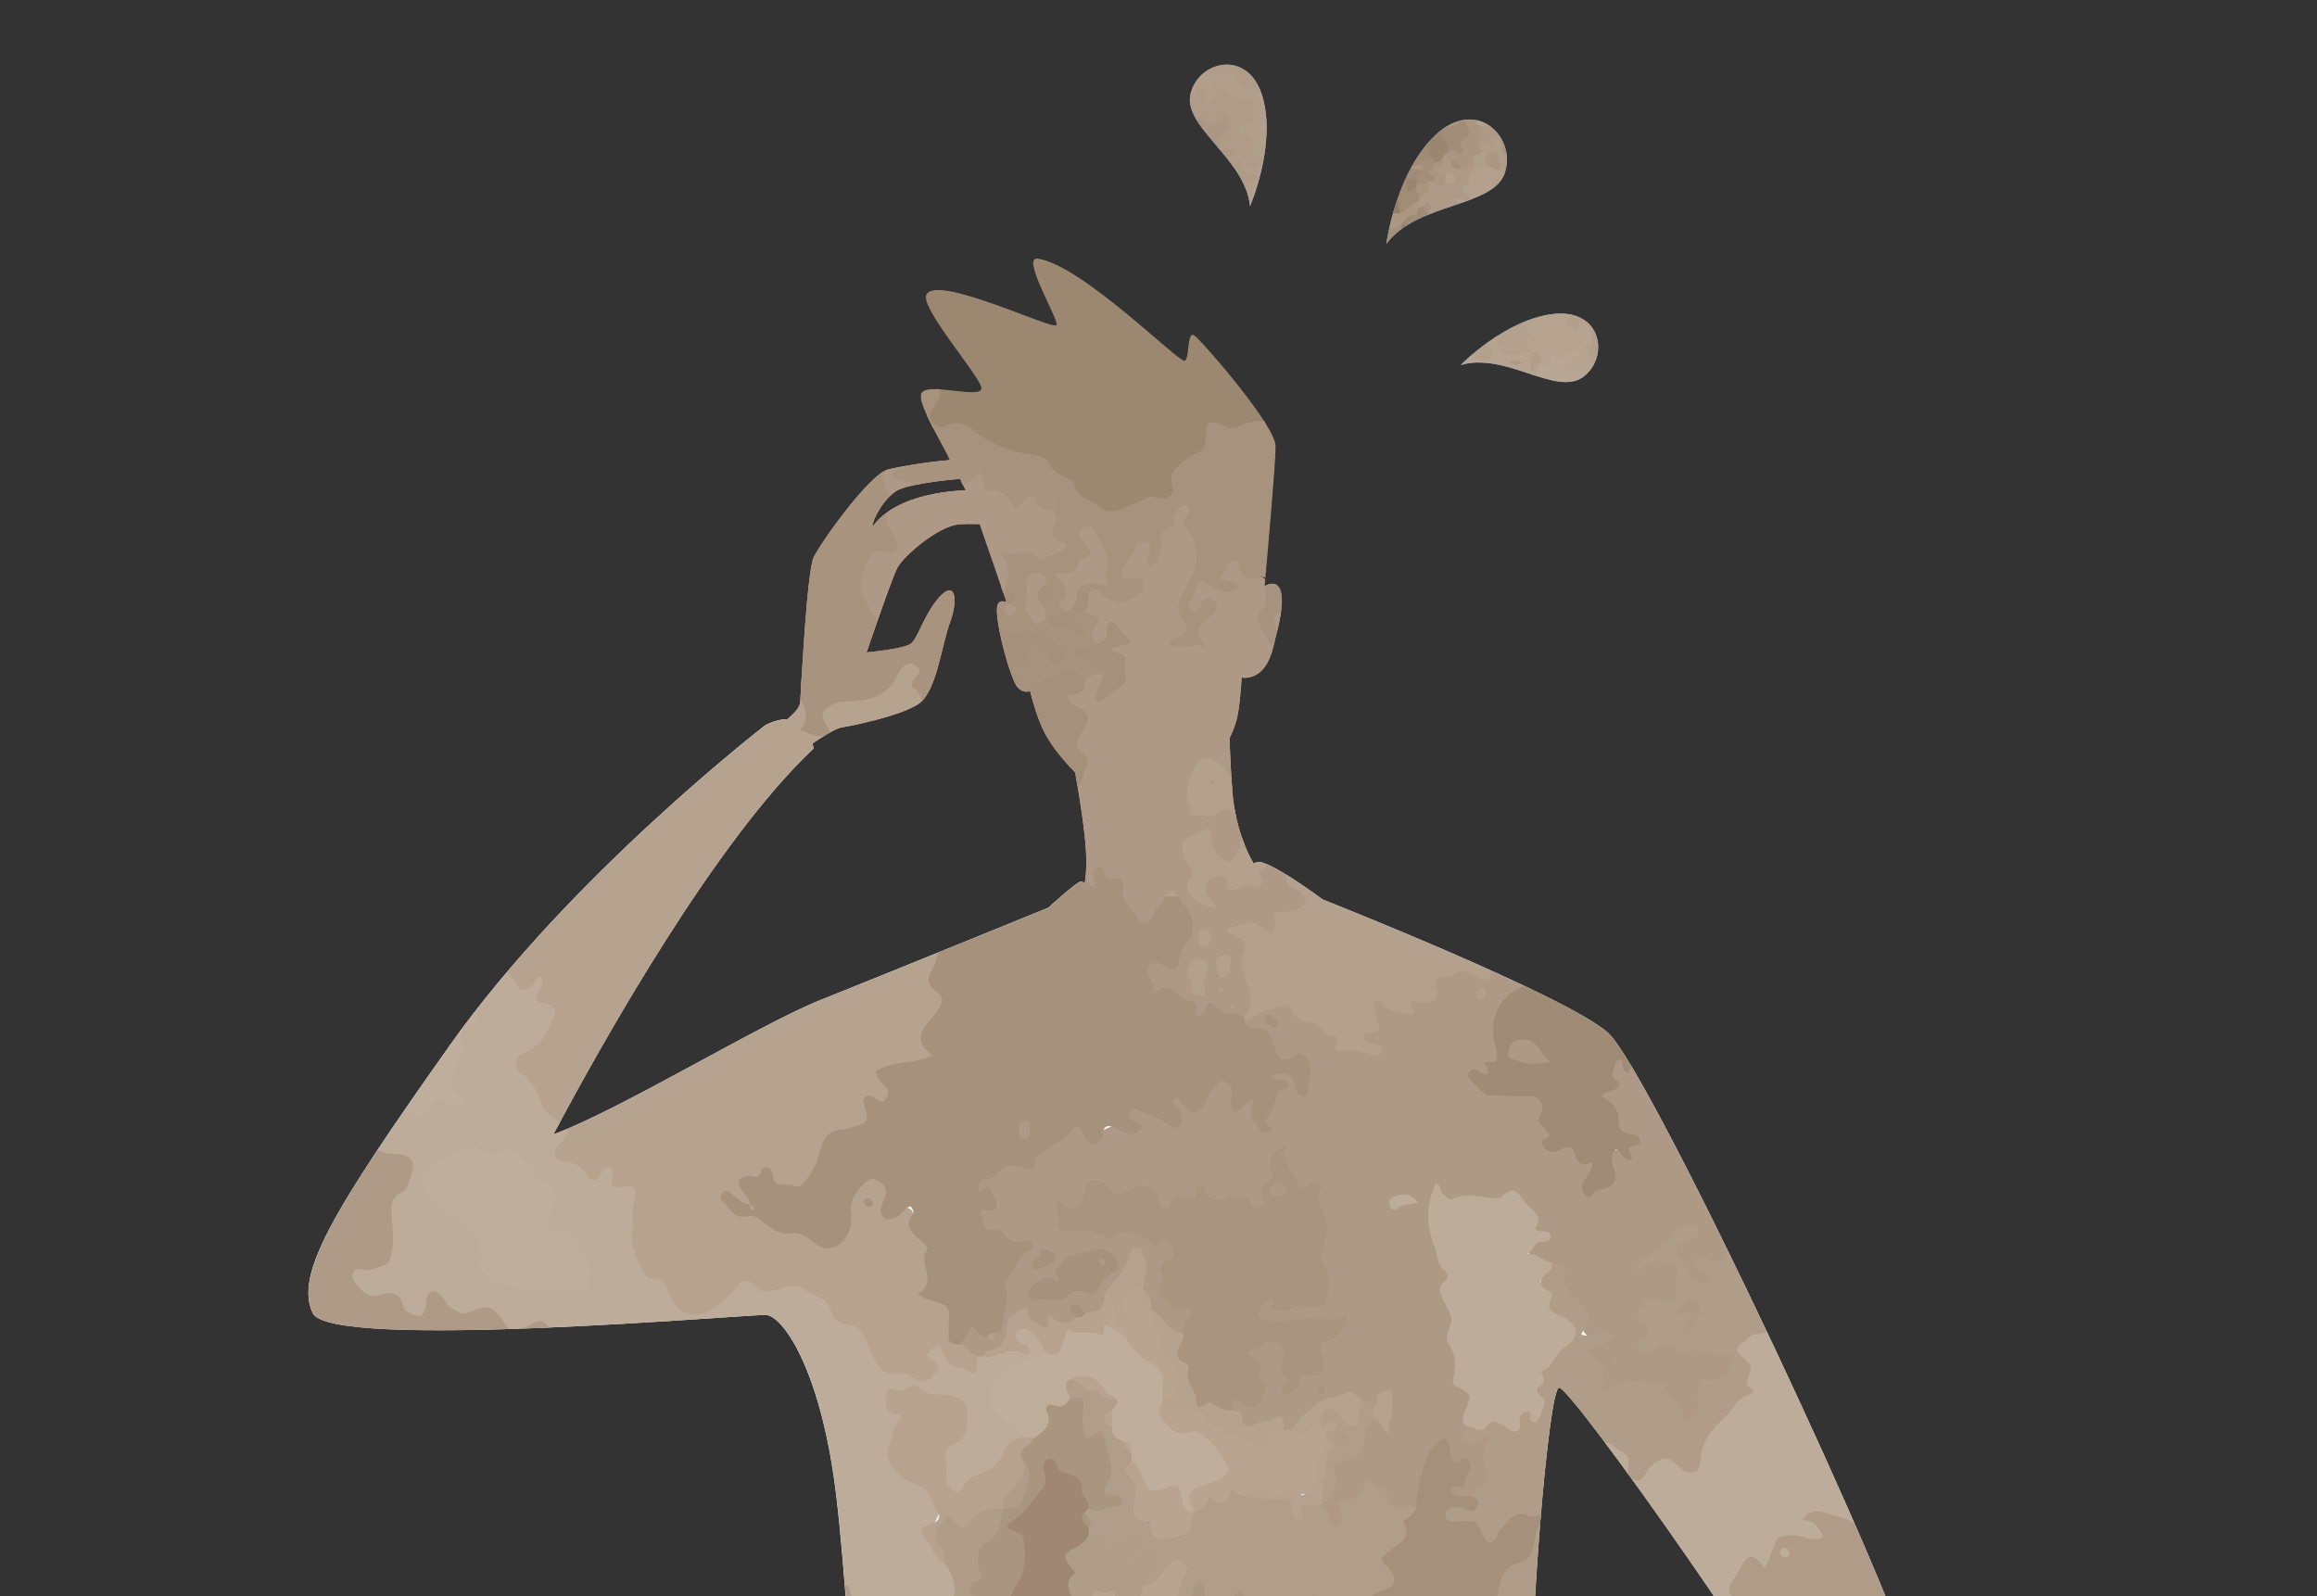 <?xml version="1.0" encoding="UTF-8"?>
<svg xmlns="http://www.w3.org/2000/svg" xmlns:xlink="http://www.w3.org/1999/xlink" viewBox="0 0 301.19 207.47">
  <rect x="0" y="0" width="301.19" height="207.47" fill="#333333" stroke="none"/>
  <defs>
    <style>
      .cls-1 {
        fill: #bdac9a;
      }

      .cls-2 {
        fill: #a38e79;
      }

      .cls-3 {
        fill: #a8937f;
      }

      .cls-4 {
        fill: #a18c76;
      }

      .cls-5 {
        fill: #ad9986;
      }

      .cls-6 {
        fill: #b09d89;
      }

      .cls-7 {
        fill: #aa9681;
      }

      .cls-8 {
        fill: #a5907b;
      }

      .cls-9 {
        fill: #ad9985;
      }

      .cls-10 {
        fill: #a9947f;
      }

      .cls-11 {
        fill: #ac9783;
      }

      .cls-12 {
        fill: #a08c76;
      }

      .cls-13 {
        fill: #ae9a87;
      }

      .cls-14 {
        fill: #b3a18d;
      }

      .cls-15 {
        fill: #96826d;
      }

      .cls-16 {
        fill: #b5a28f;
      }

      .cls-17 {
        fill: #b9a795;
      }

      .cls-18 {
        fill: #fff;
      }

      .cls-19 {
        fill: #b19e89;
      }

      .cls-20 {
        fill: #ac9681;
      }

      .cls-21 {
        fill: #a6927d;
      }

      .cls-22 {
        fill: #9b8570;
      }

      .cls-23 {
        fill: none;
      }

      .cls-24 {
        fill: #bdac99;
      }

      .cls-25 {
        fill: #b29f8b;
      }

      .cls-26 {
        clip-path: url(#clippath-1);
      }

      .cls-27 {
        fill: #b4a08d;
      }

      .cls-28 {
        isolation: isolate;
      }

      .cls-29 {
        fill: #f4a995;
      }

      .cls-30 {
        fill: #b19e8a;
      }

      .cls-31 {
        fill: #5a73a6;
      }

      .cls-32 {
        fill: #aa9581;
      }

      .cls-33 {
        fill: #b7a491;
      }

      .cls-34 {
        fill: #937f69;
      }

      .cls-35 {
        fill: #9b866f;
      }

      .cls-36 {
        fill: #a5907c;
      }

      .cls-37 {
        fill: #b8a694;
      }

      .cls-38 {
        fill: #a08b76;
      }

      .cls-39 {
        fill: #a18c77;
      }

      .cls-40 {
        fill: #a8947f;
      }

      .cls-41 {
        fill: #b6a390;
      }

      .cls-42 {
        fill: #80b6e3;
      }

      .cls-43 {
        fill: #aa9783;
      }

      .cls-44 {
        fill: #b4a08c;
      }

      .cls-45 {
        fill: #af9b88;
      }

      .cls-46 {
        mix-blend-mode: overlay;
      }

      .cls-47 {
        fill: #96826c;
      }

      .cls-48 {
        opacity: .45;
      }

      .cls-49 {
        fill: #a7927d;
      }

      .cls-50 {
        fill: #b19f8c;
      }

      .cls-51 {
        fill: #a5917c;
      }

      .cls-52 {
        fill: #ab9783;
      }

      .cls-53 {
        clip-path: url(#clippath-2);
      }

      .cls-54 {
        fill: #beae9b;
      }

      .cls-55 {
        fill: #f7f8f8;
      }

      .cls-56 {
        fill: #ab9986;
      }

      .cls-57 {
        fill: #b3a08d;
      }

      .cls-58 {
        clip-path: url(#clippath);
      }

      .cls-59 {
        fill: #bfae9c;
      }

      .cls-60 {
        fill: #9c8771;
      }

      .cls-61 {
        fill: #a38f7a;
      }

      .cls-62 {
        fill: #9e8873;
      }
    </style>
    <clipPath id="clippath">
      <rect class="cls-23" width="301.19" height="207.47"/>
    </clipPath>
    <clipPath id="clippath-1">
      <path id="SVGID" class="cls-23" d="M249.34,219.32c-1.94-10.08-34.88-80.22-40.3-85.06-5.43-4.84-37.11-17.34-37.11-17.34,0,0-7.27-5.43-8.62-4.84-.08.04-.2.1-.34.18-1.71-2.93-2.54-6.5-2.76-9.19-.17-2.14-.31-5.05-.4-7.07.48-.98.84-1.93,1.03-2.76.25-1.16.44-3.04.58-5.23.1.06.19.1.29.1,2.8,0,3.6-3.03,3.92-4.46.34-1.5,1.84-6.39.39-7.56-.41-.33-1-.22-1.62.09.36-3.99,1.43-15.91,1.43-18.16,0-2.71-9.3-13.37-10.46-14.34-1.16-.97-.68,2.81-1.36,3.2-.68.39-13.27-12.4-19.09-13.27-2.3-.35,2.62,7.75,2.42,8.62-.19.87-15.82-6.79-16.95-3.88-.68,1.74,6.44,9.93,7.12,11.87.68,1.94-6.64-.63-7.7.82-.67.91,1.44,4.52,3.7,8.78-2.47.15-6.36.79-8.06,1.2-2.42.58-8.82,9.59-9.69,11.43-.87,1.84-1.65,17.25-1.74,18.8-.04.69-.83,1.53-1.69,2.25-1.4-.02-2.81.75-2.81.75,0,0-25.43,19.62-40.98,41.56-15.55,21.94-20.2,29.94-17.87,34.88,2.33,4.94,56.92.1,58.95.24,2.03.15,6.54,6.25,8.72,20.64,2.18,14.39,4.02,59.15,4.89,66.85.52,4.59,1.54,6.3,2.28,6.94v4.55c0,.39.23.74.59.89,0,0,.02,0,.03,0,.31,9.34,2.96,99.01-1.97,281.16-2.6,1.68-14.37,9.16-20.98,11.48-7.46,2.62-11.82,1.26-13.37,3.29-1.55,2.03.19,4.36,5.52,4.55,5.33.19,15.99-1.84,23.06-2.03,7.07-.19,9.98.77,12.79-.58,2.62-1.27-.24-8.45-.79-15.16.07-.05.14-.09.21-.15,0,0,11.38-171.48,25.92-251.7,0,0,12.16-6.59,23.2,12.59,11.05,19.18,44.18,142.42,55.8,246.47,0,0,.26.23.68.47-.35,3.05-1.57,13.35-2.23,15.9-.78,3-.29,6.01,4.55,7.27,4.84,1.26,18.26,1.07,18.65-2.23.39-3.29-3.49-3.34-7.36-7.31-3.54-3.63-8-9.72-9.56-14.22.14-.16.27-.35.4-.56,0,0-11.56-134.07-30.11-274.82,53.77-53.05,50.74-55.88,48.81-65.92ZM116.42,63.88c1.19-.83,5.32-1.35,8.35-1.63.25.49.49.98.72,1.47-10.32.56-11.99,5.01-12.08,4.66-.1-.39,1.07-3.15,3-4.51ZM106.63,130c-7.89,3.16-25.99,14.25-34.69,17.46,6.56-12.34,21.12-38.22,33.82-50.16,0,0-.02-.26-.14-.67,1.16-.79,2.99-1.97,3.82-2.09,1.26-.19,7.46-1.45,9.88-3,2.42-1.55,3-7.46,4.17-10.66,1.16-3.2.58-5.52-1.45-3.2-2.03,2.33-2.71,5.33-3.68,6.01-.97.68-5.72,1.11-5.72,1.11,0,0,3.25-9.59,4.02-11.04.78-1.45,5.28-5.43,8.09-5.62,1.04-.07,1.89-.03,2.57-.02,1.36,3.88,2.65,7.65,3.5,10.15-.48-.18-.92-.16-1.12.34-.58,1.4,1.6,9.59,2.57,10.71.61.7,1.25.65,1.65.52.62,2.43,1.36,4.55,2.22,6.02.87,1.46,2.15,3.05,3.62,4.54.4,2.17,1.01,5.78,1.32,9.07.23,2.44.12,4.16-.06,5.29-.29-.11-.49-.18-.57-.15-.68.19-4.17,3.39-4.17,3.39,0,0-21.65,8.82-29.65,12.01ZM198.12,267.22c.01-.12.02-.23.01-.31l-.27-3.48c.36-.41,2.21-2.76,2.21-7.48,0-5.23-.92-13.18-1.11-29.06-.19-15.89,2.33-45.92,3.68-46.5,1.36-.58,32.75,44.18,32.55,47.47-.17,2.82-27.71,39.4-35.66,49.9-.47-3.51-.94-7.02-1.42-10.53Z"/>
    </clipPath>
    <clipPath id="clippath-2">
      <path id="SVGID-2" data-name="SVGID" class="cls-23" d="M180.21,31.71s1.21-9.32,6.43-14.19c5.22-4.87,10.43.17,9.01,4.84s-11.43,3.89-15.44,9.35ZM205.77,49.01c3.48-2.55,2.46-8.88-3.81-8.2-6.28.68-12.08,6.64-12.08,6.64,5.73-1.75,12.41,4.11,15.89,1.56ZM162.49,26.8s3.44-7.9,1.64-14.18c-1.8-6.29-8.28-4.79-9.36-.45-1.08,4.34,7.15,8.45,7.72,14.63Z"/>
    </clipPath>
  </defs>
  <g class="cls-28">
    <g id="_レイヤー_2" data-name="レイヤー 2">
      <g id="_レイヤー_1-2" data-name="レイヤー 1">
        <g class="cls-58">
          <g>
            <g>
              <path class="cls-29" d="M127.81,63.66c-12.4-.04-14.3,5.1-14.39,4.72-.1-.39,1.07-3.15,3-4.51,1.52-1.07,7.93-1.62,10.6-1.81-.58-1.09-1.11-1.92-1.39-2.11-.87-.58-7.75.48-10.17,1.07-2.42.58-8.82,9.59-9.69,11.43-.87,1.84-1.65,17.24-1.74,18.8s-3.97,3.88-3.97,3.88l4.55,2.23s3.58-2.62,4.84-2.81,7.46-1.45,9.88-3c2.42-1.55,3-7.46,4.17-10.66,1.16-3.2.58-5.52-1.45-3.2-2.03,2.33-2.71,5.33-3.68,6.01-.97.68-5.72,1.11-5.72,1.11,0,0,3.25-9.59,4.02-11.04.78-1.45,5.28-5.43,8.09-5.62,2.81-.19,4.26.44,4.65-1.02.21-.77-.63-1.41-1.59-3.46Z"/>
              <path d="M164.28,77.49s1.55-16.76,1.55-19.47-9.3-13.37-10.46-14.34-.68,2.81-1.36,3.2-13.27-12.4-19.09-13.27c-2.3-.35,2.62,7.75,2.42,8.62-.19.87-15.82-6.79-16.95-3.88-.68,1.74,6.44,9.93,7.12,11.87.68,1.94-6.64-.63-7.7.82s4.94,9.79,7.36,16.66c2.42,6.88,4.65,13.56,4.65,13.56l17.63,11.24,14.82-15.02Z"/>
              <path class="cls-29" d="M166.02,76.08c-1.03-.83-3.13,1.05-4.27,2.22.05-3.76.01-6.85-.05-7.45-.15-1.45-1.74-2.18-2.47-4.07-.73-1.89-1.16-4.65-1.16-4.65,0,0-4.8-5.09-15.4-4.94-6.42.09-8.53,4.8-8.53,4.8,0,0-3.1,4.5-2.66,11.19.11,1.7.29,3.7.53,5.81-.76-.6-1.94-1.31-2.33-.39-.58,1.41,1.6,9.59,2.57,10.71.61.7,1.25.65,1.65.52.62,2.43,1.36,4.55,2.22,6.02,2.76,4.65,9.74,10.61,13.51,10.32,3.78-.29,10.17-8.28,11.19-12.93.25-1.16.44-3.04.58-5.23.1.06.19.1.29.1,2.8,0,3.6-3.03,3.92-4.46.34-1.5,1.84-6.39.39-7.56Z"/>
              <g class="cls-48">
                <polygon class="cls-18" points="145.38 76.42 146.06 87.27 142.77 83.69 145.38 76.42"/>
              </g>
              <path class="cls-29" d="M139.38,98.41s1.21,5.91,1.7,11.04c.48,5.13-.53,7.07-.53,7.07,0,0-3.78,8.33,3.1,12.4,6.88,4.07,20.64.77,22.28-2.81s2.13-8.14-.97-11.24c-3.1-3.1-4.46-8.23-4.75-11.82-.29-3.58-.48-9.4-.48-9.4l-20.35,4.75Z"/>
              <path class="cls-55" d="M249.34,219.32c-1.94-10.08-34.88-80.22-40.3-85.06-5.43-4.84-37.11-17.34-37.11-17.34,0,0-7.27-5.43-8.62-4.84-1.36.58-10.95,8.04-11.63,8.04s-10.56-5.72-11.24-5.52c-.68.19-4.17,3.39-4.17,3.39,0,0-21.65,8.82-29.65,12.01-7.89,3.16-25.99,14.25-34.69,17.46,6.56-12.34,21.12-38.22,33.82-50.16,0,0-.15-1.74-1.74-3.2-1.6-1.45-4.51.15-4.51.15,0,0-25.43,19.62-40.98,41.56-15.55,21.94-20.2,29.94-17.87,34.88,2.33,4.94,56.92.1,58.95.24,2.03.15,6.54,6.25,8.72,20.64,2.18,14.39,4.02,59.15,4.89,66.85.87,7.7,3.15,7.31,3.15,7.31,0,0,17.49,1.31,36.48,1.5,18.99.19,44.95-3.73,44.95-3.73,0,0,2.28-2.33,2.28-7.56s-.92-13.18-1.11-29.06c-.19-15.89,2.32-45.92,3.68-46.5,1.36-.58,32.75,44.18,32.55,47.47s-37.78,52.7-37.78,52.7c-.78,4.84,2.47,5.33,2.47,5.33,54.45-53.67,51.4-56.48,49.46-66.56Z"/>
              <path class="cls-31" d="M145.09,129.51s2.33,4.75,6.1,8.72c0,0-4.6,102.89-4.6,109.09s3.92,17.15,5.67,17.34c1.74.19,5.91-8.04,6.68-17.34.78-9.3-2.23-43.98-4.75-108.9,0,0,1.6-2.81,3.05-4.12,1.45-1.31,3.88-4.99,3.88-4.99,0,0-7.51-5.76-8.86-5.52-1.36.24-7.17,5.72-7.17,5.72Z"/>
              <path d="M136.5,123.59c-.19,2.61-.38,5.22-.57,7.83-.11,1.26-.22,2.58-.34,3.85l-.08,1.26-.05.94s-.01.09,0,.13c.04.02.08,0,.12-.02.04-.02.08-.04.11-.07l.35-.25c2.19-1.7,4.27-3.66,6.35-5.57,1.23-1.18,2.49-2.39,3.73-3.57,1.19-1.11,2.41-2.19,3.66-3.24.35-.29.69-.57,1.06-.84.18-.14.37-.27.58-.4.1-.06.21-.13.34-.18.14-.07.36-.13.55-.11.22.07.4.13.59.21l.43.22c.29.15.57.3.83.46,2.08,1.22,4.07,2.55,6.02,3.94,1.29.92,2.62,1.8,3.92,2.71,2.28,1.6,4.56,3.21,6.81,4.87l.88.66s.02.01.02,0l.12-.32c.16-.45.29-.93.4-1.42.22-.97.37-1.98.48-2.98.03-.24.06-.48.09-.72.08-.88.14-1.76.16-2.64.01-1.13.02-2.25.12-3.35.01-.15,0-.32,0-.48-.06-1.09.15-1.94.22-2.9.01-.15.1-.23.15-.34.03.16.08.31.1.48.1.76.18,1.52.23,2.29.06.98.06,1.97.08,2.96.02,2.69-.24,5.36-.76,8.03-.1.49-.23.97-.41,1.46-.05.14-.08.21-.16.4-.08.17-.18.34-.29.47-.11.12-.25.24-.41.23-.14-.07-.29-.17-.43-.25l-.78-.61-.7-.53c-1.38-1.02-2.76-2.05-4.17-3.04-1.48-1.03-2.98-2-4.47-3.01-1.18-.82-2.36-1.64-3.54-2.46-1.56-1.04-3.12-2.11-4.77-2.94-.17-.08-.33-.16-.49-.24-.16-.08-.27-.09-.35-.14,0,0-.02,0-.02,0-.02,0-.11.05-.16.08-.13.07-.27.16-.41.26-.28.19-.56.4-.83.61-1.03.82-2.07,1.67-3.05,2.57-.95.87-1.83,1.81-2.76,2.7-.94.91-1.91,1.8-2.87,2.69l-2.9,2.64c-.49.43-.98.87-1.49,1.29l-.77.63-.4.31c-.15.11-.22.17-.54.37-.36.24-.74.39-1.02.32-.13-.02-.32-.12-.37-.24l-.16-.43c0-.24,0-.47.01-.71l.02-.43.05-.76c.04-.51.08-1.01.11-1.51.13-1.74.26-3.47.39-5.2l.36-4.7c.06-.88.12-1.75.18-2.63.04-.72.15-1.31.44-1.69.03-.04.07-.11.09-.09.16.16.34.27.45.54.07.18.05.61.07.93,0,.03,0,.07,0,.1l-.14,1.62h-.01Z"/>
            </g>
            <g class="cls-46">
              <g class="cls-26">
                <g>
                  <path class="cls-60" d="M125.23,49.11c-1.56-2.28-3.13-4.56-4.68-6.85-.62-.91-1.12-1.88-1.27-2.98-.22-1.6.5-2.58,2.11-2.84,1.34-.22,2.68-.05,3.99.27,2.37.59,4.65,1.42,6.93,2.28.75.28,1.53.51,2.53.84-.72-2.79-2.89-5.28-.4-7.91h1.52c6.46,2.87,11.69,7.49,16.91,11.95.53.04.62-.27.82-.54,1.16-1.56,2.21-1.75,3.48-.36,2.95,3.22,5.99,6.39,8.17,10.22.57,1.07-.11,1.69-.95,1.9-1.69.44-3.34,1.37-5.16.9-1.21-.31-1.76.08-1.88,1.27-.05.5-.07,1.15-.48,1.4-2.3,1.41-4.04,3.16-4.36,6.01-.04.38-.57.79-.94.75-2.22-.27-4.05,1.03-6.1,1.42-2.45.47-4.21-.98-5.75-2.56-2.37-2.43-4.67-4.84-8.36-5.14-1.09-.09-2.12-.54-3.02-1.23-1.7-1.3-3.4-2.33-5.78-1.95-1.56.25-2.48-1.19-1.89-2.7.46-1.17.86-2.37,1.36-3.53.96-.82,2.26.19,3.23-.62Z"/>
                  <path class="cls-6" d="M111.7,252.81c-.53-6.28-.78-12.58-1.18-18.87-.38-6.03-.58-12.08-1.27-18.1-.23-2-.14-4.03-.19-6.05-.04-.07-.12-.15-.12-.22.06-1.36-.86-3.34.49-3.9,1.61-.67,1.69,1.64,2.56,2.54.08.08.11.17.16.19,4.1,2.32,3.98,6.21,3.83,10.15-.03.8-.14,1.49-.67,2.09-.54.62-.74,1.31-.3,2.19,1.27-1.06,2.6-2.02,4.21-2.42,1.66-.41,2.45-1.36,2.26-3.08-.09-.78-.18-1.78.62-2.01,2.27-.66,1.24-1.78.62-2.95-.54-1.01-.78-2.17-.19-3.16,1.24-2.08.89-4.01-.21-5.95-.14-.93-.58-1.74-.99-2.57-.76-1.51.27-2.58,1.03-3.65.75-1.07,1.47-.23,2.15.18.77.46,1.24-.03,1.76-.48,1.14-1,2.38-1.6,3.91-.9,1.22,1.88.26,3.38-1,4.65-1.08,1.08-1.92,2.09-1.24,3.69.22.52.04.93-.22,1.4-1.24,2.25-.41,4.17,2.11,4.7.87.18,1.52.65,2.23,1.07.23.1.57.28.71.16,1.54-1.39,2.86-3.15,5.36-2.63.26.05.56-.5.45-.79-.52-1.31.26-2.77-.17-3.9-.79-2.12.03-3.16,1.76-4.01.52-.26.94-.71,1.5-.93.87-.27,1.66-.1,2.37.43.77.58,1.54.57,2.32.06,1.77-1.14,2.73.05,3.77,1.23,1.13,1.29,1.22,2.5-.04,3.74-.43.42-.68.94-.81,1.53-.61,1.74-1.11,3.53-2.48,4.89-.95.94-2.17,1.61-3.38,1.46-2.43-.29-3.21.63-2.82,2.9.08.44.02.95-.37,1.13-2.34,1.1-.91,2.1.06,3.08,1.33,1.35,2.31,2.75.85,4.7,1.53.16,2.89-.4,4.16.27.69.3.22,2.9,2.02,1.02,2.45-.1,4.32-.78,5.49-3.36.56-1.24,1.93-2.5,3.47-3.12,1.24,1.5,1.35,5.22.05,6.49-1.32,1.3-2.44,2.79-4.06,4.03.96.73,1.96,1.3,3.02,1.01,3.12-.86,2.66,1.8,3.16,3.26.64,1.88-.63,2.8-2.32,3.15-.88.18-1.49.74-2.15,1.26-.62.48-.61,1.01-.07,1.48,1.02.89,2.03,1.71,2.56,3.05.28.72.86.04,1.24-.16,1.31-.68,1.91-.22,1.98,1.15.05.99.36,1.96.21,3.09,1.21-2.49,3.92-2.81,5.76-4.33,1.05-.86,2.26-.23,3.07.8.46.58.5,1.4.99,2.12.76-.99.94-2.11,1.79-2.89.9-.83.08-1.71-.2-2.55-.32-.97-.78-2.08.38-2.7,1.11-.6,1.59.38,2.1,1.2.81,1.32,2.06.48,2.92.22.96-.3.46-1.25,0-1.89-.67-.93-.59-1.68.66-1.72,1.63-.05,2.79-1.12,4.21-1.61.46-.15.94-.21,1.43-.21,1.41,0,2.2.75,2.34,2.11.16,1.5-1.09,1.42-2.02,1.69-.85.25-1.32.93-1.12,1.7.19.73,1.06.85,1.71.74,1.37-.24,2.66-.38,3.19-2.23.8-2.8,2.45-5.09,5.27-5.84.56-.19.16-.54.33-.25.04.07-.04.1-.18.17-.94.5-1.96.38-2.96.34-2.54-.24-2.46-2.23-2.69-4.02-.52-.6-2.08-.72-1.22-1.95.63-.91,1.73-.84,2.7-.29.44.24.82.56,1.2.88.62.53,1.35.79,2.05.31,1.02-.7-.44-1.24-.23-1.92.02-.24.09-.46.21-.67.82-.61,1-1.89,2.2-2.1.72.12,1.44.6,2.17.2,2.49-1.38,3.9.31,5.4,1.84.29,4.59.58,9.18.64,13.76.06,4.17.61,8.33.39,12.5-1.27,1.95-2.8,3.4-5.41,3.01-.77-.11-1.65.12-1.86.98-.7,2.95-2.43,5.77-.89,9,.75,1.57-.35,3.05-2.65,4.08-.61.27-1.34.11-2.06.59.5,1.12,1.37,1.35,2.43,1.2.94-.14,1.77,0,1.88,1.11.1,1.01-.35,1.82-1.41,2.11-1.47.4-2.94.73-4.49.53-.91-.12-1.79-.19-2.59.57-2.07,1.96-2.28,1.94-4.58.12-.79,1.76.13,2.5,1.61,2.35,2.06-.21,4,.49,6.02.45,1.44-.03,2.51.55,2.65,2.1.12,1.39-.87,1.88-2.05,2.1-.49.09-1.09.09-1.38.53-1.29,1.92-3.23,2.71-5.53,2.97,1.99,2.04,2,2.07-.39,3.12-.59.26-1.03.55-1.17,1.19-.33,1.53-1.53,2.13-2.86,2.75,1.52.04,2.78.82,4.1,1.41.42-.92-.17-1.44-.37-2.05-.28-.85-.4-1.7.42-2.29.74-.54,1.6-.51,2.39-.09q2.96,1.57,3.1-1.83c.11-.23.26-.42.45-.59.13-.11.25-.23.4-.32.99-.61,1.51-2.3,3.13-1.5,1.55.77,1.66,2.27,1.55,3.72-.15,1.9.13,3.5,2.04,4.4.55,1,.19,1.77-.59,2.45-.3.24-.62.43-.96.61-1.81.44-2.66,2.73-5.03,2.39-.92-.13-.42,1.02.14,1.38,1.03.66,2.23,1.38,3.23,1.69,2.87.9,2.97,3.7,4.49,5.46.45.52.19,1.16-.26,1.6-2.02,1.94-4.06,3.85-5.61,6.22-.5.76-1.41.43-2.11.22-1.96-.6-3.74-1.62-5.21-2.98-1.06-.98-1.91-1.18-3.11-.51-.66.37-1.35.68-2.13.75-2.06.17-2.95-.82-2.01-2.63,1.07-2.05-.29-3.12-1.28-4.42,1.66-2.27,2.54-2.28,3.85-.03.08.15.14.32.25.44.72.81,1.38,1.8,2.61,1.77.74-.02.82-.75.96-1.31.31-1.27.02-2.55-1.07-3.14-1.39-.75-2.66-1.76-4.19-2.22-2.54-.75-3.73-1.96-3.9-4.56-.09-1.39-.36-2.04-1.89-1.76-1.44.26-1.7-1.04-2.3-1.93-.62-.92-.81-1.78-2.43-.32-3.27,2.95-7.85,3.67-9.79-1.44-.28-.74-.51-1.66.06-2.17,1.3-1.16.44-2.06.09-3.23-.43-1.44-1.02-1.86-2.48-1.76-2.18.15-4.01-.55-4.66-2.95-.21-.77-.64-1.36-1.26-1.84-.4-.31-.91-.78-.66-1.25,1.26-2.36-.9-1.75-1.83-2.07-.37-.13-.98-.11-.85.94.21,1.75-1.21,2.96-2.96,2.74-1.12-.14-2.26-.33-3.18.34-2.78,2-5.17.84-7.55-.76-.14-.09-.26-.21-.41-.3q-2.6-1.58-.15-3.32c.2-.14.38-.33.41-.84-1.63-.49-3.24-1.31-5.12-.7-1.47.47-2.77.28-3.37-1.28-.62-1.62.71-2.24,1.82-2.85,2.19-1.21,4.41-2.12,6.92-.81.97.5,1.83.05,2.56-.56,1.2-.99,2.63-1.54,4.07-2,1.45-.46,2.86-.88,3.57,1.39.47,1.52,2.24.94,3.3.58,1.22-.41,2.63-.82,3.39-2.07.65-1.07,2.57-.37,2.7-1.61.19-1.79-1.86-.84-2.67-1.66-1.38-1.4-1.12-3.18.74-3.94,2.16-.88,2.96-1.44,4.08-2.94-1.3-.23-1.86.7-2.51,1.34-1.23,1.2-2.27.94-3.12-.36-.69-1.06-1.33-2.17-1.38-3.49-.06-1.77.49-2.29,2.58-2.44-.1-.45-.49-.33-.67-.24-2.52,1.22-4.82.94-7.26-.49-1.64-.96-2.59-.01-2.37,1.98.36,3.15-.23,3.78-3.48,3.69-.25,0-.54-.17-.7.06-1.74,2.56-4.38.72-6.58,1.57.43,1.64.18,3.55.6,5.42.26,1.16-.19,1.71-1.58,1.23-2.08-.71-3.9-1.94-5.94-2.73-1.12-.43-.85-1.38-.26-2.07.76-.89,1.52-1.89,2.79-2.06,1.01-.14.27-.67.32-1.03.11-1.56,1.02-2.03,2.42-1.73,2.35.51,4.29.12,5.35-2.53-2.15-.32-2.61-2.3-3.45-3.95-.58-1.14,0-1.96.95-2.54,1.53-.94,1.24-1.8-.08-2.6-2.14-1.31-3.81-3.58-6.8-3.22-.96.12-1.07-.79-.63-1.42,1.22-1.75,1.91-3.72,2.66-5.69.34-.89.87-1.92,2.26-.99,1.07.71,1.87-.17,1.43-.99-.58-1.07.14-2.05-.21-2.84-.56-1.28-.24-2.01.71-2.83.78-.68.47-1.19-.51-1.25-3-.18-6.29,0-8.4,1.91-1.32,1.19-2.89,2.43-3.92,3.83-.91,1.25-.26,3.47.49,5.06.53,1.13.34,1.81-.08,2.94-1.32,3.53-1.17,7.2-.11,10.82.15.5.47.55.91.66,2.27.61,2.37,1.04.81,2.89-.11.13-.24.23-.37.35-.14.13-.19.27-.15.48.81.49,1.59-.08,2.39-.16,3.5-.33,3.7-.13,2.98,3.27-1.25,2.98-1.24,2.94-3.93,1.41-2.13-1.21-4.47-2.05-6.52-3.42Z"/>
                  <path class="cls-9" d="M195.09,125.14c1.77.82,3.53,1.64,5.3,2.46-.57.82-1.55.97-2.36,1.39-2.67,1.39-3.45,2.85-3.04,5.89.42,3.09-.37,4.64-2.81,5.46,1.41,2.17,3.62,1.39,5.53,1.49,1.56.08,3.15.29,3.22,2.06.06,1.47.93,2.69.82,4.09-.06.75.2.99.79.82,1.35-.4,2.04.6,3.06,1.08,2.51,1.17,1.95,2.62.65,4.62,2.16-.36,3.45-.77,2.87-3.16-.39-1.61-.08-1.84,1.73-1.95.52-.03.39-.39.58-.56.37-.33.46-.74-.07-.97-2.12-.92-1.28-3.84-3.28-4.83-.21-.11-.35-.57-.17-.65,1.86-.92.98-2.85,1.6-4.22.18-.4.67-.95.86-.81,1.69,1.21,1.37-.96,2.15-1.22,1.62,1.96,2.73,4.23,3.93,6.44,2.85,5.24,5.77,10.44,8.18,15.91.46,1.22.38,2.49.3,3.74-.14,2.22-.75,2.62-3.2,2.22.19.94,1.53,1.52.89,2.63-.38.66-1.13.68-1.82.58-1.22-.18-2.03-.78-2.04-2.14,0-.43-.15-.85-.42-1.18-1.49-1.8-.72-3.02.94-4.11-1.88.99-2.99,3.03-5.09,3.66,1.39-.4,3.01-.9,3.9.41.9,1.32.62,3.1.07,4.63-.42,1.17-1.4,1.33-2.51.93-.64-.23-1.36-.53-1.79.27-.32.59.03,1.16.45,1.6.98,1.01.92,1.94-.7,2.98,4.02-.66,7.31.58,10.7.74.73.03,1.43.38,1.36,1.19-.11,1.3-.59,2.86-1.82,3.09-2,.37-2.68,1.18-2.53,3.15.08.97-.7,1.74-1.65,2.03-1.11.34-1.37-.65-1.8-1.35-2.16-3.49-4.74-4.23-8.25-2.4-1.57.82-2.01.54-1.98-1.37.01-.85.2-1.79-.46-2.41-1.77-1.65-.94-2.57,1.24-3.35q-3.03.19-2.77-2.42c.02-.17.11-.39.01-.49-1.69-1.89-2.47-4.36-3.99-6.35-.82-.22-1.56-.62-2.28-1.05-.7-.42-.84-.93-.47-1.69.89-1.82,0-4.84-1.67-5.93-.38-.25-.77-.39-1.18-.21-2.26.99-4.66.03-6.97.52-1.02.21-1.66-.55-2.29-1.36-1.1,3.33-.07,6.32,1.1,9.29.15.39.72.82.6,1.06-1.15,2.43.41,4.59.58,6.87.21,2.92-.05,5.91,1.95,8.41.57.71.66,1.54.29,2.38-.34.79-.54,1.59-.3,2.45.13.79.42,1.13,1.35.84,1.43-.44,1.85.4,1.52,1.63-.26.99-.34,1.95-.2,2.95.28,1.97-.84,3.09-2.43,3.91-.56.24-1.15.28-1.73.14-.59-.14-1.2-.38-1.4-.97-.23-.71.41-.97.89-1.32.96-.72,2.16-1.49-.04-2.22-.99-.33-.81-1.6-1.61-2.34-2.23,2.22-1.83,5.45-3.15,7.95-1.57.55-3.07.88-4.24-.81-.51-.74-1.29-1.99-2.02-1.54-1.06.65-2.41,1.29-2.96,2.46-.45.96.06,2.69-1.69,2.44-1.59-.22-1.35-1.85-1.54-3.05.68-1.42,1.62-2.76.95-4.49-.24-.62-.02-1.23.72-1.34,2.41-.34,3.22-2.12,3.83-4.12.2-.64.41-1.3,1.17-1.52.75-.11,1.23.25,1.57,1.03.11-1.18.77-2.28.09-3.22-.28-.39-.71.48-1.12.69-.74.37-1.44.19-2.13-.12-2.08-1.27-3.83-.17-5.57.81-1.32.75-2.11,2.16-3.45,2.91-.36.1-.71.07-1.05-.1-.46-.45-.8-1.23-1.63-.84-2.33,1.1-3.93.27-5.1-1.82-.43-1.55-.53-2.64,1.69-1.66,1.44.64,1.92-.57,1.69-1.6-.21-.95-.36-1.99-.83-2.88-.35-.67-1.49-1.22-.43-2.08,1.05-.84,2.21-1.64,3.68-1.17,1,.32,1.61,1.09,1.44,2.11-.23,1.41.32,2.6.75,3.83.27-.2.11-.72.31-.84,1.82-1.11,3.62-2.17,3.02-4.84-.07-.31.79-.51,1.29-.62.89-.19,1.58-.56,1.6-1.44-3.18-.86-6.32.7-9.5-.07-.88-.21-1.73-.44-1.72-1.49.01-1.02.75-1.65,1.63-2.07.23-.11.65-.21.71-.07,1.03,2.35,2.74.52,4.07.59,2.29.13,3.13-.91,2.33-3.09-.66-1.8-.6-3.43-.15-5.14.53-2.03-.86-3.75-.84-5.68,0-.28-.15-.55-.44-.5-3.25.54-3-2.44-4.52-4.5.78,2.54-1.1,3.95-1.24,5.96-.11,1.56-1.39,1.68-2.38.82-.9-.78-1.78-.81-2.8-.7-1.75.18-3.51-.9-5.27,0-.28.15.01-.15-.23.03-2.06,1.49-3.63,1.48-4.67-1.2-.27-.7-1.16-.51-1.8-.13-1.37.82-2.63.86-3.94-.24-.96-.81-1.6-.33-2.11.74-.63,1.3-1.11,3.03-3.25,2.1-.05.85.18,1.62.95,1.61,2.19-.03,4.27,1.05,6.48.54,2.51-.58,4.4,1.25,6.65,1.74,1.03.22.89,1.52.23,2.57-1.69,2.68-1.16,4.24,1.79,5.51,1.02.44,1.23,1.04.73,1.98-.32.6-.6,1.21-1.09,1.69-2.35.73-3.01-1.39-4.28-2.5-.14-.19-.26-.39-.36-.61-.24-.76-.42-1.55-.87-2.23-.1-.21-.17-.43-.21-.66-.16-1.25.77-2.61-.5-4-.89,2.07-2.37,3.56-3.42,5.34-.23.69-.48,1.36-1.05,1.85-.6.42-1.24.71-2,.6-.55-.25-1.2-.77-1.22.46-2.01,1.64-4.57,1.88-6.24.31-1.47-1.37-2.03-.32-2.18.78-.31,2.25-1.66,3.34-3.62,3.99-.23.09-.47.14-.72.15-1.28-.07-1.93-.98-2.58-1.91.7-3.14,1.15-3.36,3.46-1.72.52.29.9.1,1.21-.35.57-1.08.93-2.35.76-3.42-.45-2.94,1.11-4.96,2.88-7.22-1.99.05-3.21-1.36-4.86-1.93-1.85-.64-1.54-2.9.39-4.14-.04-.53-.4-.71-.85-.75-.69-.07-1.12-.38-1.06-1.12.05-.69.22-1.53.92-1.66,1.21-.23,2.18-1.38,3.22-1.32,3.42.21,5.04-2.61,7.45-4.06,1.19-.71,2.08-1.52,3.21-.08.26.33.52.61,1.04.35,2.62-1.31,2.63-1.3,4.59-.81-.15-.87-1.24-1.67-.3-2.48.9-.78,1.74-.09,2.61.12,1.13.27,2.01,1.21,3.16,1.31.36-.55.12-.92-.04-1.29-.27-.62-.68-1.27.11-1.79.66-.43,1.12.08,1.53.48,1.1,1.06,1.76.52,2.33-.56.2-.37.44-.72.71-1.04.6-.71,1.14-1.54,2.29-1.16,1.07.36,1.31,1.21,1.27,2.22,0,.25-.01.5.18.78.86.24,3.43-2.16,2.32,1.46-.23.74.68,1.29,1.02,2,.01.3.39-.4.12-.19-.12.1-.12.02-.17-.19-.3-1.31.86-2.16,1.02-3.31.13-.87,1.71-1.73-.18-2.68-.63-.32.3-1.24.95-1.25,1.52-.03,3.14,0,3.22,2.47.84-3,.84-3.02-1.98-3.29-.75-.07-1.42-.37-1.62-1.02-.55-1.77-1.69-2.81-3.41-3.36-.4-.13-.55-.61-.49-1.07,1.22-1.76,3.16-2.1,5.05-2.53.41-.1.96-.26,1.2.09,1.4,2.09,4.29,2.21,5.66,3.93,1.32,1.64,2.8,1.87,4.82,2.24-1.54-.98-2.39-1.84-.42-2.94.85-.47.16-1.39.16-2.1.02-1.67.85-2.23,2.12-1.17,1.53,1.27,2.4-.03,3.66-.32,1.69-.39,2.32-.82,1.97-2.58-.17-.86.53-1.37,1.46-1.27.68.07,1.36-.15,2-.09,2.01.17,3.94.15,5.77-.82Z"/>
                  <path class="cls-16" d="M124.79,174.77c.52.03.89.28,1.14.74.3.53.79.77,1.4.78.37,2.62-.05,2.99-2.36,2.26-1.29-.4-2.21-1.18-3.02-2.3.53,1,.8,1.9-.15,2.82-.87.85-1.73,1.3-2.93.73-.45-.22-.93-.4-1.46-.36-2.27.15-3.66-1.08-4.46-3.03-.76-1.85-1.63-3.52-3.79-4.06-.48-.12-.86-.52-1.13-.97-1.86-2.98-3.62-3.76-7.11-3.15-.59.1-1.27.37-1.73.02-2.11-1.59-3.35-.25-4.62,1.22-1.32,1.53-2.99,2.13-4.99,1.81-.59-.09-1.31-.12-1.63-.6-2.66-4.04-7.89-6.81-6.35-12.96.3-1.22.89-3.08-1.75-2.68-.49.08-.79-.53-.95-1.05-.07-.24.09-.89-.34-.66-2.86,1.51-3.81-2.15-6.19-2.26-1.04-.05-.91-1.7-.17-2.54,1.03-1.18.57-1.9-.46-2.68-2.28-1.73-2.77-4.74-4.76-6.75-.87-.88-.29-2.11.83-2.75,1.13-.65,2.01-1.52,2.69-2.61.73-1.17,1.32-2.27-.49-3.04-.4-.17-.71-.57-.67-1,.05-.67.38-1.07-.8-.76-1.69.45-3.04-1.44-3-3.83,1.87-2.61,4.13-4.87,6.32-7.18,8.04-8.5,16.62-16.41,25.73-23.76,1.07-.86,2.17-1.63,3.5-1.94,1.42-.33,1.85-1.18,1.9-2.54.09-2.08-.25-4.2.49-6.23.72.53.74,1.35.65,2.07-.41,3.12,1.3,5.88,1.41,8.9,0,.23.33.36.83.41.27-1.11-.37-2.55,1.02-3.4,1.16-.7,2.38-.68,3.62-.86,2.12-.3,4.11-.98,5.15-3.16.29-.61.75-1.14,1.39-1.43,1.01-.45,2.46.09,2.25.75-.76,2.34,1.75,4.52.14,6.77-1.51,1.72-3.68,2.08-5.7,2.38-4.14.62-6.81,3.01-9.49,6.04-10.34,11.71-18.28,25-25.96,38.48-.47.83-.91,1.7-1.93,2.6,6.35-2.97,12.2-6.11,17.99-9.37,8.12-4.56,16.86-7.68,25.42-11.22.47-.2.97-.28,1.47-.05.59.47.82,1.11.57,1.8-.69,1.88-.95,3.57.43,5.42.76,1.02-.44,2.2-1.13,3.12-.84,1.14-1.58,2.13-.51,3.59.67.91-.02,1.59-.92,1.9-.88.3-1.8.43-2.72.55-1.62.2-3.21.28-1.69,2.66.6.95,0,2.19-1.28,2.11-1.29-.08-1.26.3-1.23,1.34.04,1.62-1.34,2.05-2.59,2.24-2.22.34-3.24,1.6-3.85,3.72-1.26,4.39-3.1,5.01-6.88,2.51-.94-.62-1.64.04-2.33.27-1.03.34-.25,1.08-.04,1.65.12.32.21.64.16.98-.08.24-.23.41-.45.52-.43.11-.83,0-1.22-.18-.38-.18-.67-.51-1.13-.56.07.43.41.84.68.87,2.82.26,4.85,2.64,7.68,2.85.85.06,1.6.46,2.33.91,2.39,1.45,4.02.68,4.32-2.11.16-1.51.09-3.05,1.21-4.28.79-.86,1.5-1.96,2.94-1.34,1.4.59,1.76,1.71,1.43,3.12-.09.4-.23.81,0,1.22.19.22.44.28.67.16q2.59-1.36,2.83,1.46c.04.43.05.91.38,1.17,1.79,1.38,1.67,3.4,1.69,5.3.02,1.68-.54,3.39,1.95,3.95.88.2,1.04,1.45.93,2.43-.13,1.13-.01,2.19.81,3.06Z"/>
                  <path class="cls-24" d="M65.52,125.14c0,1.31,1.31,1.88,1.72,3.02.3.84,1.23.56,1.92.08.48-.34.2-1.22,1.07-1.36.71.87-.13,1.52-.37,2.23-.27.82-.13,1.16.83,1.32,1.36.22,1.79.89,1.22,2.03-.85,1.7-1.64,3.5-3.61,4.36-1.43.63-1.69,1.73-.51,2.68,1.34,1.07,2.1,2.34,2.57,3.91.34,1.12,1.3,1.68,2.21,2.32,1.62,1.15,1.62,1.51.19,2.92-.47.46-.72.94-.6,1.56.15.78.81.71,1.39.78,1.14.14,1.99.64,2.7,1.63.85,1.19,1.04,1.11,2.04-.28.25-.35.49-.77.97-.59.47.18.42.67.37,1.09-.02.16-.1.32-.12.49q-.17,1.34,1.31.93c1.29-.36,2.09.24,1.71,1.5-.46,1.51-.12,3.02-.34,4.51-.28,1.9.75,3.38,1.37,5,.19.49.53.93,1.11.88,1.54-.14,1.96.86,2.38,2.06,1.02,2.97,3.71,3.53,6.25,1.44.84-.69,1.71-1.29,2.32-2.26.59-.93,1.5-1.37,2.48-.29.85.94,1.91.94,3,.48,1.52-.63,2.94-.62,4.24.52.18.16.44.25.68.34,1.24.47,1.87,1.18,2.2,2.4.23.86,1.07,1.23,1.74,1.26,1.56.09,2.17,1.07,2.68,2.27.33.77.66,1.55,1,2.31.71,1.57,1.87,2.19,3.65,1.86.49-.09.82.02,1.14.31,1.19,1.09,2.2.96,3.07-.41.12-.19.38-.3.48-.38.1-1.27-1.31-1.13-1.5-1.99,1.35-1.49,1.59-1.55,2.18-.13.47,1.14,1.1,1.8,2.35,1.94.54.06,1.05.44,1.64.71.65-.66-.06-1.69.63-2.28.17,0,.34,0,.5,0,1.42-.51,2.81-1.08,4.42-1.25-.49-.74-1.24-1.61-.24-2.4.84-.67,1.79-.35,2.55.29.89.77,1.79,1.59,1.46,2.98-.91,1.09-2.18,1.54-3.47,1.89-1.63.45-2.63,1.44-2.93,3.07-.32,1.74.74,2.76,1.95,3.78.84.71,2.26.87,2.43,2.3-1.48.64-2.67,1.53-3.56,2.98-1.26,2.05-3.84,2.56-5.52,4.24-.71.72-1.69-.22-2.18-1.08-.9-1.56-.54-4.59.83-5.8.97-.85,1.45-1.82,1.48-3.06.02-.8-.21-1.73-.98-1.88-2.19-.42-4.31-1.38-6.61-1.12-.48.06-1.1,0-1.33.55-.29.68.19,1.14.72,1.42,1.2.63.85,1.27.29,2.21-1.93,3.19-1.22,5.38,2.09,6.89,3.41,1.55,3.94,3.42,1.76,6.42-.41.57-.14.88.1,1.33.54,1.04,1.1,2.07,1.7,3.08,1.44,1.9,1.95,3.85.42,5.99-.88,1.22-.36,2.43.34,3.53.53.84,1.31,1.56,1.15,2.66-.38.47-.77.16-1.17.14-1.38-.08-1.64.18-1.41,1.52.15.85.33,1.67-.21,2.43-.53.74-.96,1.55-2.13,1.5-1.44-.07-2.32,1.3-3.63,1.64-.12.03-.27.25-.28.38-.02.53.37,1.31-.7,1.17-.6-.08-.57-.65-.78-1.1-.55-1.19-.97-2.2.65-2.86.31-.13.61-.53.48-.81-.88-1.87.08-3.79-.19-5.71-.23-1.62-.96-2.72-2.15-3.5-1.26-.83-2.22-1.77-2.59-3.26-.12-.5-.37-1.04-1-.88-.65.17-.44.82-.46,1.29-.04.84-.03,1.69-.05,2.53-.56-.64-.39-1.43-.44-2.17-.45-7.2-.95-14.39-2.58-21.44-.95-4.09-2.1-8.12-4.43-11.71-.81-1.26-1.74-1.9-3.3-1.76-2,.18-4.03.02-6.03.36-1.15-.03-2.31-.28-3.44.14-.82.03-1.64.06-2.46.08-2.02.59-4.13-.16-6.15.43-.83.02-1.65.05-2.48.07-1.66.47-3.35.1-5.02.22-1.67-.74-3.19-1.95-5.21-.45-.91.68-1.86-.34-2.41-1.25-.82-1.35-1.98-1.83-3.43-1.27-1.59.62-2.8.09-3.84-1.04-.87-.94-1.43-1.3-2.08.27-.73,1.78-2.21,1.61-3.19.41-1.15-1.42-2.35-1.88-4.12-1.71-1.28.12-2.15-.93-2.72-1.97-.72-1.3-.36-2.22,1.22-2.58,3.61-.81,3.69-.85,3.49-4.41-.13-2.3-.28-4.37,1.79-6.18,1.4-1.23.64-2.79-1.25-3.21-1.16-.25-2.38-.34-2.78-1.76.56-1.53,1.59-2.76,2.61-3.99.94-.56,1.87-1.15,3.05-.8.62.18,1.19.08,1.56-.48.87-1.3,2.04-1.26,3.7-.61-1.38-1.94-.39-3.58-.28-5.29.23-3.37,2.6-5.64,3.49-8.6.78-1.56,1.91-2.82,3.2-3.97Z"/>
                  <path class="cls-9" d="M167.3,84.6c-.22,1.97-1.17,3.51-2.85,4.51-.8.48-1.22,1.05-1.35,1.96-.48,3.38-1.74,6.66-1.29,10.16.21.8.65,1.83-.32,2.22-1.03.4-1.32-.75-1.74-1.44-.7-1.13-1.35-2.89-2.81-2.46-1.48.44-1.92,2.19-1.85,3.81.09,1.95.7,2.53,2.56,1.82,1.93-.74,3.04-.27,3.82,1.54.79,1.81.44,4.44-.79,5.42-1.17.93-2.58.13-3.49-1.98-.22-.51-.22-1.28-1-1.28-.6,0-1.13.32-1.51.82-.07.1-.11.18-.13.22-.15.41-.24.97.04,1.22,1.83,1.6-.77,4.69,2.09,5.94-.49-1.15-.81-2.33.39-3.15,1-.68,1.92-.46,2.99.29,1.23.87,2.53,1.11,3.24-.99.35-1.04,1.31-2.17,2.88-1.73.55.34,1.1.68,1.65,1.02.11,1.07.25,2.02,1.19,2.87,1.68,1.51,1.41,2.72-.69,3.48-1.05.38-2,.55-2.27,1.93-.2,1.05-1.13,1.11-2,.57-.89-.55-1.78-.95-2.81-.25.65.44,1.2,1.06,1.02,1.81-.55,2.33.44,4.45.75,6.67.16,1.17.06,2.19-1.15,2.76-1.36,0-2.79.71-4.04-.47-.22-.21.02-.28-.16-.15-2.25,1.71-2.96-.72-4.28-1.53-.63-.39-1.24-1.04-2.03-.87-2.62.57-2.35-1.53-2.65-2.92-.24-1.1.48-1.69,1.63-1.7.82,0,1.92.84,2.31-.6.49-1.81,2.67-3.3,1.09-5.53-.34-.48-.6-1.01-.9-1.5-.34-.4-.65-.33-.96.05-.6.71-1.08,1.5-1.61,2.25-.97,1.37-2.29,1.4-3.23,0-.69-1.02-1.57-1.91-1.86-3.23-.35-1.61-1.34-1.84-2.61-.75-.61.53-1.09.24-1.53-.18-.66-.64-1.29-1.32-1.57-2.24-.07-3.44-1.19-6.78-.93-10.24,1.57-1.58,2.81-3.22,1.07-5.47-.19-.25-.21-.71-.05-.98,1.08-1.88,1.27-3.5-.89-4.86-.56-.36-.53-1.24.31-1.63.7-.33,1.33-.72,1.71-1.43.62-.94,1.42-1.45,2.58-1.04,1.21.9-.12,1.83.07,2.73,2.72-1.61,2.96-2.62,1.18-4.95-1.49-1.95,1.14-1.12,1.34-2.06-.49-.25-.76-1.88-1.59-.15-.37.77-.93,1.17-1.81,1.03-.87-.32-1.09-1.06-.85-1.79.38-1.15-.27-1.85-.83-2.64-.13-.87.05-1.69.3-2.51.8-1.34,1.72-.58,2.58-.12,1.37.73,2.67,1.07,3.93-.59-1-.65-3.07-.76-2.09-2.6.74-1.39,1.04-3.43,3.11-3.62,1.27-.12,1.43.91,1.37,1.4-.46-1.99,1.56-3.45,2.59-5.34.28-.51.79-.94,1.46-.78.66.16.99.7.86,1.35-.21,1,.25,1.78.62,2.64,1.25,2.93.17,5.6-1.18,8.13-.55,1.03-.61,1.79-.07,2.78.64,1.17.41,2.26-.97,3.24,3.17-.08,1.39-3.84,3.89-4.17-.8-.35-1.11.29-1.6.38-1.09.18-1.61-.27-1.45-1.39.42-2.94,1.58-3.56,4.22-2.25.23.11.46.22.83.16-1.98-1.06-.65-2.26,0-3.11.75-.96,1.79-.8,2.38.43.23.49.57.77,1.09.94,2.58.84,3.1,1.43,2.2,3.99-1.04,2.95.28,4.64,2.42,6.17Z"/>
                  <path class="cls-6" d="M191.16,194.53c.28-.31.5-.74.84-.89,1.15-.53,1.38-1.5,1.14-2.53-.31-1.34-.47-2.58.45-3.76.12-.15.03-.5-.4-.72-.19-.07-.47.07-.74.29-.55.46-1.23.77-1.84.34-.75-.53.19-1.21.04-1.84,1.78-.25,3.4-2.01,5.38-.53.38.29.79.03.98-.45.15-.39.42-.72.64-1.07.61-.97,1.77.87,2.23-.46.32-.93-.59-1.7-.39-2.69.41-2.07,1.54-3.65,3-5.09,1.94-1.91,1.89-2.22-.35-3.74-2.46-1.67-2.64-5.38-.36-7.24,1.27-.21,1.89.7,1.68,1.61-.38,1.7.78,2.48,1.63,3.4,1.76,1.89,1.82,1.84.45,4.3,1.34.63,2.77-.95,4.11.22-.47,1.44-2.33.78-3.05,2.13.41.7,1.66,1.03,1.73,2.22.06,1-.02,1.98-.36,2.89.3.13.55.27.57.24,1.9-2.58,4.54-1.23,6.91-1.29.45-.01.81.21.96.66.48,1.4,2.42,1.87,2.31,3.67-.02.29.5.55.79.31.62-.51,1.67-1,1.26-1.94-.48-1.09.43-1.97.04-2.88.31-.35.65-.37.98-.35,2.04.12,2.99-.6,3.43-2.57.13-.57-.31-.93-.65-.81-1.84.64-3.54-1.04-5.4-.27-.34.14-.94-.27-1.39-.49-.89-.46-1.73-.58-2.6.08-.71.54-1.6.96-2.12-.09-.59-1.16.61-1.31,1.27-1.72.06-.04.1-.13.19-.26-.14-.65-.63-1.11-1.17-1.44-.8-.48-.61-.91-.29-1.64.64-1.48.94-1.72,2.3-1.16,1.99.81,2.78.34,2.45-1.8-.15-.97.95-2.45-.56-2.89-1.31-.38-2.86-.56-4,.73-.15.17-.34.39-.73.08.64-1.55,2.37-1.96,3.43-3.08.4-.42.98-.6,1.25-1.29.42-1.06,1.57-1.18,2.51-1.48.44-.14.83.09,1.02.52.22.47-.02.84-.4,1.06-.81.46-2.12.1-2.34,1.51-.17,1.11.7,1.64,1.21,2.38.09.13.14.3.19.46q.65,2.17,3.01,1.55c-.34-1.04-1.16-1.6-1.96-2.18-.31-.23-.34-.56-.12-.88.15-.22.39-.31.66-.25.33.07.66.15.98.25,1.91.61,2.2.5,2.27-1.53.04-1.24.27-2.45.35-3.67,2.03,4.24,4.34,8.34,6.07,12.72.36,1.72-.61,2.39-2.09,2.84-1.39.42-2.36,1.18-1.05,2.72.87,1.02.12,2.31.6,3.41.72,1.67-1.06,1.89-1.75,2.65-2.04,2.24-4.26,4.26-4.92,7.46-.36,1.75-1.78,2.19-3.29.98-1.53-1.22-2.46-.8-3.63.41-1.84,1.91-2.76,1.64-3.54-.99-.27-.91-.63-1.66-1.58-1.98,0,1.2-.67,1.17-1.51.81-1.43-.9-2.03-2.63-3.59-3.79-1,3.74-.89,7.37-1.31,10.92-.84,7.1-.86,14.26-1.61,21.37-.04.34-.11.66-.22.98-.85,1.17-2.09,1.69-3.27.96-1.31-.81-1.07-2.14-.24-3.32.37-.53.58-1.32-.03-1.56-1.8-.7-2.98-2.38-4.81-2.93-.76-.23-1.51-.27-1.71-1.18-.23-1.02.67-1.24,1.25-1.66.48-.36,1.08-.66,1.24-1.23.76-2.66,1.89-4.9,4.5-6.36,1.25-.7.64-2.87,1.79-4-2.09-.46-3.57.25-4.69,2.03-.83,1.31-1.96,1.78-2.85.04-.6-1.17-1.52-1.41-2.69-1.46-.98-.04-2.29-.03-2.21-1.43.07-1.22,1.26-1.41,2.3-1.53.59-.07,1.47.38,1.39-.82Z"/>
                  <path class="cls-49" d="M141,79.53c.37.16.73.37,1.12.47.75.2.95.56.46,1.21-.57.77-.93,1.55-.06,2.37.2,1.03-.5,1.24-1.31,1.42.71.94,2.51.94,2.32,2.64-1.02-.12-1.91.1-2.53,1.01-1.25-.69-2.53-.81-3.87-.23-1.23.53-2.44.83-1.93,2.8.28,1.08.06,2.51-.77,3.59-1.6-1.6-3.12-3.25-3.84-5.48.13-.71,2-.92.6-2.08,1.08-1.1,1.23-3,2.44-3.73,1.47-.88,2.56.61,3.63,1.45-1.2-1.75-2.99-2.4-5.06-2.23-1.61.13-2.79-.36-3.66-1.68-.36-.86-.37-1.73-.13-2.61.09-.25.23-.45.43-.63.46-.25.94-.32,1.43-.1.35.04.63.19.78.51.05.13.07.29.06.45.19-.07.21-.18.06-.37,0-.72-.89-.51-1.06-1.03-.09-1.54.65-3.07-.22-4.65-.48-.86.34-1.39,1.21-1.37,1.24.03,2.5-.22,3.7.37.74.37,1.57.19,2.14-.29.86-.72-.35-1.02-.52-1.55-.39-1.19.28-2.33.01-3.48-.02-3.51-4.2-6.24-8.54-5.41-2.74.53-4.72-.86-6.78-2.21-.24-1.77-1.61-3.04-2.1-4.73-.26-.9-.43-1.76-.4-2.68.03-.92.39-1.62,1.43-1.7.75-.23,1.49-.35,2.22.07.02,1.18,0,2.32-.86,3.31-.47.54-.84,1.26-.13,2.03.65.71,1.26.59,2.02.23,1.23-.58,2.43-.04,3.27.69,2.32,2.01,5.07,2.81,7.98,3.27.89.14,1.59.39,2.01,1.27.38.79,1.13,1.21,1.9,1.6.44.22,1.15.5,1.2.83.27,2.01,2.29,2.04,3.39,3.07.84.79,2.06.53,3.11.08.92-.39,1.86-.77,2.73-1.25.49-.27.87-.28,1.4-.13,1.44.4,2.52-.26,2.14-1.48-.6-1.94.65-2.56,1.77-3.41.33-.25.66-.59,1.04-.69,1.17-.33,1.47-1.06,1.5-2.23.06-2.17.46-2.38,2.37-1.5.59.27,1.06.34,1.67.14,1.03-.35,2.03-.79,3.16-.8.91-.01,1.32-.63,1.39-1.49,2.04,2.27,2.79,4.83,2.28,7.91-.5,2.98-.23,6.05-.73,9.06-.23,1.41-.28,2.84-.42,4.26-.21,1.14,1,1,1.42,1.57.78,1.1.71,2.31.46,3.55-1.72.62-2.35,1.59-1.07,3.23.3.39.47.88.1,1.36.04.16.02.32-.06.47-1.84.43-2.23-1.09-2.91-2.19-.65-1.06-1.41-2.06-.23-3.35.85-.93-.04-2.28.44-3.42.19-.44-.43-.74-.84-.62-1.43.42-2.36.26-2.7-1.47-.17-.84-1.48-.8-1.55.04-.07.79-.88.99-.95,1.71.73.14,1.38.23,2.01.41.17.05.38.39.36.58-.02.2-.26.46-.46.54-1.04.38-1.89.05-2.82-.55-1.7-1.09-1.82-.98-2.49,1.05-.05.16-.08.33-.15.48-.23.48-.97.98-.14,1.46.7.4,1.12-.19,1.28-.78.27-1,.79-.92,1.49-.48.79.5.64,1.09.14,1.69-.21.26-.5.45-.74.68-1.49,1.41-1.5,1.43-.47,3.59-1.58-.27-3.1.53-4.62-.29.39-.82,1.09-.71,1.56-1.02.7-.47.95-1.25.52-1.72-1.84-1.97-.32-3.77.48-5.25,1.45-2.67,1.44-4.94-.44-7.27-.61-.76.22-1.2.45-1.78.13-.34.03-.68-.28-.88-.34-.22-.63-.03-.88.21-.3.3-.56.63-.63,1.07-.02.17-.08.34-.05.5.26,1.42-2.34.95-1.75,2.86.29.94-.44,2.25-1.09,3.25-.03.04-.15.01-.3.02-.61-.53-.33-1.16-.12-1.78.17-.5.31-1.04-.28-1.31-.58-.26-1.18-.21-1.45.51-.39,1.04-1.15,1.85-1.69,2.8-.49.86-.11,1.47.92,1.38.64-.05,1.36-.59,1.64.43.24.86-.25,1.38-.97,1.84-1.24.79-2.36.98-3.74.18-.63-.37-1.18-1.71-2.3-.71-.65.24-1.29.5-1.77-.29-.03-1.21.79-1.8,1.76-1.64,2.23.36,1.91-1.12,1.68-2.28-.22-1.12-.61-2.27-1.65-3.2.97,1.78.8,3.32-.97,4.23-2.53,1.31-1.09,3.95-2.11,5.74-.67.81-1.48,1.25-2.55.97-.57-.55-.76-1.21-.62-1.98.84-.74,1.04-1.56.3-2.49-.44-.54-.93-1.2-1.4-.1-.73,1.7.02,3.58,1.69,4.53,1.02.53,2.19.55,3.23.91.24.29.4-.28.21,0-.03.04-.06,0-.15-.06-.58-.4-.9-.92-.81-1.65.25-.41.49-.84,1.05-.87.63.02,1.18.23,1.6.72Z"/>
                  <path class="cls-1" d="M208.49,189.45c.31-.06.74-.05.51-.57-.2-.44-.82-.63-.74-1.32,1.18-.29,1.75.81,2.61,1.2,1.06.49.83,1.43.75,2.38-.04.51.29,1.17,1.01,1.28.58.08.96-.27,1.21-.73.33-.6.73-1.13,1.3-1.52,1.29-.89,1.81-.81,3.05.44.55.56,1.2,1.01,2.01.72.75-.27.83-.97.86-1.67.12-2.35,1.66-4.06,3.17-5.44,1.09-1,1.64-2.74,3.4-3.01.25-.04.39-.46.16-.59-1.12-.67-.69-1.35-.29-2.28.4-.92-.58-1.48-1.15-2.05-.69-.7-.75-1.23.18-1.76.58-.33,1.11-1.16,1.61-1.12,1.73.15,2.06-1.07,2.56-2.2,1.58,2.12,2.32,4.65,3.43,6.99,3.71,7.91,7.46,15.81,10.64,23.96-1.31,1.29-2.36.49-2.63-.74-.79-3.55-3.49-3.83-6.4-4.2.45.48.87.77,1.17,1.17.35.47.78.95.42,1.58-.33.58-.95.63-1.55.64-.59,0-1.16-.15-1.74-.25-1.66-.28-2.93-.05-3.4,1.95-.26,1.1-.61,2.79-2.45,1.25-.63-.53-1.13.01-1.4.54-.54,1.05-1.55,1.92-.55,3.4,1.51,2.24,1.12,3.71-1.08,5.53-.99-.02-1.45-.76-1.91-1.45-4.49-6.78-9.29-13.33-14-19.95-.44-.62-1.3-1.18-.77-2.18Z"/>
                  <path class="cls-45" d="M224.98,212.79c.82-.44,1.04-1.3,1.35-2.06.48-1.16.6-2.32-.77-3.04-1.02-.54-.94-1.26-.42-2.09.27-.43.59-.82.82-1.26,1.31-2.48,1.82-2.57,3.44-.47.34-.8.71-1.54.98-2.33.62-1.82.77-1.86,2.59-1.98,1.33-.08,2.55,1.03,4.08.21-.6-1.08-1.08-2.18-2.77-2.17,1.16-1.89,2.91-.95,4-.65,2.08.56,4.39,1.26,4.28,4.37-.04,1.09,1.24,1.09,2.2.82,2.75,6.33,5.68,12.6,6.96,19.44.46,2.46.75,4.99-.26,7.44-.2-.43.35-1.26-.76-1.23-.9.03-1.8-.11-2.69-.26-.77-.13-1.74.08-1.96-1.14-.12-.68-.8-.41-1.26-.46-2.08-.2-2.73-1.5-1.66-3.36.12-.21.32-.37.65-.74-1.22-.52-2.39-1.08-.98-2.58.51-.54.03-1.41-.21-2.08-.67-.21-.67.29-.84.65-.51,1.09-1.3,1.35-2.15.45-.54-.57-.79-.55-1.6-.29-1.43.46-2.74,1.62-4.51.98-.71-.26-.58.94-.42,1.05,2.22,1.56,1.08,2.86-.21,4.21-.15.16-.12.48-.17.73-.26.06-.55.05-.7-.15-2.55-3.57-4.88-7.28-7.11-11.05-.18-.3-.08-.66.1-.96Z"/>
                  <path class="cls-57" d="M161.77,132.22c1.46-1.68.66-3.48.06-5.12-.33-.91-.55-1.63-.3-2.6.56-2.18.46-2.25-1.71-3.23-.12-.05-.17-.26-.41-.64,1.76-.03,3.36-1.78,4.97.24.2.25.49.5.86.34.44-.19.53-.61.53-1.04,0-.47-.51-.92-.02-1.46.87-.4,1.93-.02,2.87-.55,1.36-.76,1.46-1.47.18-2.39-.51-.37-1.21-.34-1.51-1.15-.36-.95-.15-1.56.56-2.14.32.08.7.06.94.24,4.61,3.54,10.16,5.13,15.36,7.43,3.67,1.63,7.46,2.97,10.96,4.98-.62.07-1.08.22-1.17,1.02-.15,1.26-1,1.59-1.94.85-1.09-.86-2.06-.97-3.19-.21-.2.13-.47.21-.71.21-1.67,0-1.67,0-1.38,1.41.29,1.41-.39,2.11-1.87,1.92-.81-.11-1.89-.6-1.09,1.06.19.4-.4.71-.84.47-1.06-.58-2.74.07-3.24-1.65-.06-.22-.4-.3-.65-.13-.3.2-.52.5-.44.84.23.97.52,1.92.76,2.81-.53.87-1.55.18-2.06.86-.14.43.23.55.45.78.56.57,2.15.19,1.85,1.25-.37,1.32-1.55.28-2.37.19-.83-.09-1.69-.46-2.46-.31-1.29.26-1.3-.18-.93-1.14.07-.19-.1-.67-.11-.67-1.62.25-2.11-1.8-3.37-1.83-1.73-.03-2.31-1.03-2.68-2.29-2.2.35-4.08,1.15-5.89,2.15-.12-.11-.16-.22-.12-.33.04-.11.07-.17.11-.17Z"/>
                  <path class="cls-3" d="M119.81,93.25c.1-1.4.35-2.82-1.05-3.85-.57-.41-.14-.87.2-1.27.36-.42,1-.85.28-1.45-.66-.55-1.37-.64-1.97.14-.21.26-.45.52-.57.82-1.22,2.93-3.75,3.44-6.5,3.54-.59.02-1.15.05-1.72.3-1.8.81-1.99,1.47-.84,3.11.13.19.18.44.31.79-1.43.78-2.55,0-3.98-.53,1.16-1.28.93-2.34.24-3.68-.66-1.28-.82-2.87-.7-4.42.09-1.08-.02-2.18-.04-3.28-.17-3.05.44-6.05.67-9.07.07-.9.3-1.88.76-2.65,2.38-4.08,4.98-8.01,8.77-10.97,1.74.61,2.8,2.33,2.59,4.96-.11,1.41.09,2.61.63,3.88.5,1.17.53,2.57-1.13,2.69-1.9.14-2.68,1.1-2.96,2.78-.32,1.93.46,3.46,1.87,4.65.57.48,1.31.75,1.62,1.51,1.14.94,1.42-.27,1.85-.82.93-1.19,1.4-2.68,2.42-3.83,1.21-1.36,2.67-2.22,4.46-1.43,1.78.79,1.9,2.47,1.54,4.12-.79,3.61-1.63,7.23-3.02,10.67-.67,1.66-1.56,3.21-3.7,3.28Z"/>
                  <path class="cls-38" d="M212.52,136.13c-.07,1.16-.15,2.32-.87,3.3-1.04-.18-.44-1.34-1.02-1.78-.88.3-.67,1.14-.96,1.7-.46.91.72.98.89,1.6-.41,1.03-1.67.64-2.4,1.55,1.38.77,2.46,1.72,2.25,3.6-.08.72.84,1.32,1.77,1.38.44.03.87.24.98.68.18.76-.5.71-.95.84-1.38.39.54,1.28-.24,1.75-1.02.05-1.16-1.1-1.92-1.38-.62.73-.68,1.43-.32,2.34.71,1.76.16,2.59-1.85,2.94-.69.12-.82.8-1.36,1.06-2.38-1.73.78-2.9.43-4.63-1.12.53-1.89.29-2.19-1.01-.27-1.16-1.07-1.15-1.94-.62-.87.53-1.58.44-2.17-.41-.19-.28-.42-.74-.05-.87,1.36-.47.63-.97.12-1.54-.47-.53-1.07-.85-.43-1.88.68-1.08-.31-2.39-1.61-2.28-1.75.15-3.48-.1-5.22-.12-.48,0-2.67-2.17-2.62-2.62.04-.45.35-.76.85-.75.6,0,.89.81,1.58.64.64-.62-.34-.99-.24-1.58.68-.13,1.8.62,1.53-1.22-.19-1.31-.73-2.64-.41-4.06.75-3.35,3.16-4.62,6.21-5.14,3.25,1.23,6.26,2.92,9.12,4.87,1.35.92,2.37,2.13,3.01,3.65Z"/>
                  <path class="cls-13" d="M48.19,148.87c.96.73,1.97,1.18,3.24,1.15.78-.02,1.72.16,2.19.96.3.52-.61,3.71-1.14,3.89-1.67.58-1.68,1.84-1.59,3.27.08,1.3.38,2.55.14,3.93-.37,2.11-.19,2.13-2.05,2.75-.48.16-.95.34-1.47.3-.54-.05-1.17-.5-1.56.27-.38.76.08,1.28.56,1.77.82.84,1.49,1.67,3,1.14,1.16-.41,2.58-.34,2.92,1.46.1.52.59.79,1.05,1.02,1.05.53,1.55.33,1.84-.81.08-.32.04-.67.09-1.01.07-.53.3-.98.88-1.09.48-.09.78.26,1.07.56.58.59.8,1.48,1.66,1.85.66.28,1.05.7,2,.29,2.63-1.13,3.07-.86,4.69,1.57.87,1.3,1.11,1.36,2.36.55,2.31-1.49,2.64-1.4,4.01,1.07-.76.59-1.75-.07-2.52.47-3.6.31-7.22.32-10.82.37-4.93.07-9.91.06-14.81-.83-4.26-.77-5.59-2.82-4.93-7.14.38-2.46,1.32-4.7,2.44-6.85,1.98-3.8,4.13-7.5,6.73-10.92Z"/>
                  <path class="cls-9" d="M115.68,81.58c-.08-.24-.15-.68-.24-.68-2.44-.14-2.42-2.5-3.43-3.88-.65-.89.72-4.7,1.62-5.26.63-.39,1.13.09,1.69.12,1.11.06,1.59-.49,1.24-1.55-.21-.63-.58-1.21-.96-1.76-.36-.53-.66-1.2-.34-1.65,1.2-1.68-.48-3.13-.28-4.73.08-.6-.71-1.09-1.34-1.4,1.25-1.32,2.84-1.59,4.55-1.54.88,1.08-.07,1.62-.71,2.3,2.86,2.09,5.68,2.74,8.58.09.55-.5,1.48-1.08,1.91-.12.64,1.43,2.02,1.63,3.05,2.41.81.62,1.39,1.05,2.39.38.71-.48,1.47-.33,1.84.59.32.78,1.17.91,1.68,1.46.15.46.46.82.28,1.41-.63,2.06-.58,2.1,1.56,3.06-.64,1.29-2.25.97-3.07,1.89-.1.11-.57.09-.68-.04-1.4-1.67-3.25-.28-4.96-.83,1.72,1.92.8,3.79.28,5.66.15.11.2.23.15.34-.05.11-.1.17-.15.17-.51,0-1.02,0-1.53,0-1.01-1.67-1.17-3.64-1.99-5.39-1.02-2.19-1.76-2.49-3.82-1.18-2.54,1.62-4.53,3.64-5.36,6.72-.33,1.23-.2,2.94-1.98,3.42Z"/>
                  <path class="cls-57" d="M166.19,111.47c-1.2-.04-1.32,1.49-2.4,1.65-.05,0-.14.31-.09.42,1.08,2.18-.48,1.76-1.64,1.62-.66-.08-1.11.33-1.66.5-.51.16-.93-.03-.88-.53.16-1.81-1.11-1.15-1.85-1-.93.18-1.21,1.3-.69,2.28.15.29.42.52.64.77.22.25.46.48.41.86-2.21-.34-3.57-1.36-3.66-2.66-.02-.35-.08-.7.17-.94.84-.82.38-1.47-.17-2.18-.25-.32-.42-.73-.55-1.13-.42-1.34-.14-2.1,1.21-2.56.71-.24,1.29-.75,2.16-.92.5,1.76.38,3.95,2.79,4.45,1.67-2.15,1.85-4.08.53-6.12-.37-.57-.79-1.05-1.66-.69-.67.28-1.12,1.23-1.98.86-.66-.28-1.31-.13-1.96-.17-.4-.53-.1-1.18-.33-1.72-.78-1.81.24-3.32.9-4.83.46-1.07,1.86-1.22,2.71-.4.89.86,1.96,1.61,2.21,2.98.08.46.36.91.85,1.11.76-.55.39-1.3.55-1.9.78,1.78.39,3.74.91,5.59.58,2.07,1.25,3.88,3.47,4.65Z"/>
                  <path class="cls-3" d="M136.95,66.36c-.08,0-.17,0-.25,0q-1.92-.08-2.23-1.83c-1.23-.1-1.52,1.21-2.6,1.73-.45-1.56-1.38-2.48-3.13-2.49-1.36,0-.57-1.56-1.34-2.28-.65.47-1.3.97-1.96,1.42-2.5,1.7-4.4,1.77-6.87-.03-.83-.6-1.8-.34-2.6-.84-.04-.96.77-1.03,1.34-1.2.88-.26.89-.89.89-1.58.12-.08.25-.09.38-.04.66-.41,1.49.05,2.14-.41.12-.08.25-.12.39-.12.61.28,1.2.61,1.91.58.33-.02.85-.1.98.08,1.42,1.89,3.22.95,4.93.75,1.37-.16,2.77.03,3.78.94.78.7,1.75.34,2.49.88,1.52,1.12,2.29,2.52,1.75,4.45Z"/>
                  <path class="cls-54" d="M62.32,129.1c.29.18.65.44.46.78-.46.81-.89,1.59-.88,2.57,0,.63-.6.74-1.08.88-1.11.3-1.17,1.05-.8,1.93.38.91.62,1.79-.31,2.51-.84.65-.68,1.68-1.01,2.52-.46,1.2.7,1.57,1.18,2.28.18.27.49.52.32.89-.23.48-.7.45-1.09.35-.39-.11-.75-.35-1.11-.57-.92-.57-1.65-.38-2.02.62-.46,1.24-1.07,1.58-2.26.78-.97-.65-1.91.52-2.92.24,3.73-5.34,7.15-10.91,11.53-15.77Z"/>
                  <path class="cls-9" d="M167.36,84.13c-.2-1.16-1.39-1.75-1.61-2.96-.27-1.48-.36-1.53,1.11-1.63.49-.03.98,0,1.48,0,.09,1.62-.4,3.12-.97,4.6Z"/>
                  <path class="cls-54" d="M69.57,174.23c.72-.78,1.67-.35,2.52-.47,1.88.01,3.77.02,5.65.03-2.69.8-5.44.42-8.18.44Z"/>
                  <path class="cls-54" d="M80.23,173.72c1.99-.95,4.1-.26,6.15-.43-2.01.76-4.09.38-6.15.43Z"/>
                  <path class="cls-3" d="M122.27,49.65c-.74-.02-1.48-.04-2.22-.07,1.65-1.02,3.47-.1,5.18-.48.29.43,0,.54-.34.55-.87.02-1.75,0-2.62,0Z"/>
                  <path class="cls-9" d="M167.87,75.99c-.32,0-.65.03-.97-.02-1.21-.2-1.34-.73-.45-1.55.59.42,1.42.62,1.42,1.57Z"/>
                  <path class="cls-54" d="M88.84,173.21c1.12-.74,2.28-.57,3.44-.14-1.14.25-2.29.2-3.44.14Z"/>
                  <path class="cls-9" d="M120.72,58.81c-.61.7-1.4.41-2.14.41.64-.53,1.39-.47,2.14-.41Z"/>
                  <path class="cls-8" d="M200.79,219.36c0,1.35-.02,2.7-.03,4.05-.69.04-1.54.61-2-.3-.7-1.38-1.43-.76-2.31-.23-1,.6-2.01.7-2.76-.48-2-.52-3.62,1.27-5.59.9-.49-.09-.88-.35-1.18-.75-.4-.66-.31-1.46-.59-2.14-.42-1.04-.63.11-.96.12-.87.2-.22.58-.09.9.33.61.57,1.14.04,1.84-1.46,1.9-4.69,3.28-6.98,2.4-1.3-.5-1.21.25-1.4.84-1.09,3.29-3.71,4.84-7.29,4.22-1.66-.29-3.15-.71-4.5,1.07-.97,1.27-1.9.05-2.56-.86-.58-.8-.89-1.7-2.08-.38-.64.71-2.48.81-3-.02-.62-.97-1.34-2.34-.72-3.7.2-.44.55-.82.71-1.32.95-2.97,1.17-3.06,3.95-1.67-2.12-2.15-1.92-3.21.79-4.26.4-.15.8-.29,1.22-.31,1.91-.09,2.72-1.05,2.43-2.96-.08-.49.21-.97.39-1.49-.9-.09-1.88-.55-2.43.27-1.05,1.56-1.73.72-2.49-.19-.22-.26-.45-.5-.67-.75-2.4-2.75-1.72-4.6,1.96-5.37.48.03.94.16,1.39.31.31.12-.06-.08.24.08,2.37,1.27,4.77,2.99,6.75-.58.14-.25.62-.14.95-.01.4.31.62.73.75,1.2-.69,3.02-2.31,5.66-3.51,8.53.61-.48.98-1.33,1.81-1.32,2.24.01,1.9-1.68,2.05-3.02.09-.82-1.03-1.83.24-2.46,1.16-.57,2.09.17,3.02.84-.27-.69-.92-1.25-.59-2.08.92-1.72,1.53-3.65,3.85-4.22.98-.24.93-1.26.28-2.05-1.1-1.33-.52-2.3.69-3.09,1.08-.71,1.93-1.31,1.51-2.96-.26-1.05,1.09-1.49,2-1.89.05-1.42.27-2.91.64-4.19.45-1.55.78-3.4,2.28-4.51.84-.62,1.25-.45,1.42.58.07.41.1.83.21,1.22.19.69.31,1.39,1.29.57.58-.49,1.12-.15,1.21.63.11,1.02-.91,1.73-.76,2.82.04.29-.56.12-.87.02-.48-.16-.79.01-1.04.45.71,1.01,1.74.87,2.71.88.71.07,1.14.42.87,1.17-.18.5-.56.87-1.17.64-.31-.12-.61-.48-.88-.45-.8.09-2.04,0-2.08.96-.05,1.1,1.11.9,1.93.88,2.1-.06,2.1-.06,3.01,1.97.42.93,1.08,1.02,1.66.18.19-.27.17-.71.39-.92,1.08-1.04,1.78-2.83,3.89-1.93.86.37,1.72-.68,2.63-.29.23.44.08.71-.27.85-1.18.47-1.53,1.39-1.64,2.58-.13,1.5-.66,2.6-2.42,3.07-1.45.38-2.12,2.03-2.27,3.34-.21,1.88-1.16,2.89-2.7,3.59-.44.2-.76.36-.47.89.17.31.38.61.77.49,1.38-.4,2.42-.46,2.73,1.43.11.7,1.22.71,1.97.85.99.18,1.68.68,1.71,1.84.01.49.27.91-.44,1.2-1.17.49-.95,1.47-.54,2.35.5,1.08,1.27.3,1.95.19.33-.05.67-.05,1.01-.08Z"/>
                  <path class="cls-52" d="M185.08,220.37c.51-.5.01-1.55,1.07-1.82.98,1.1.98,2.47.95,3.85.28.28.4.88,1.01.51,1.36-.6,2.97-.29,4.19-1.63.71-.78.96.65,1.39,1.12-.75.6-.55,2.15-2.03,2.03h0c-.06,1.23,1.02,1.39,1.77,1.8.01.94-.82.76-1.26,1.02-1.69.98-1.71.95-3.15-.39-.95-.88-1.92-1.71-3.23-.45.29.9,1.49.25,1.81,1.06-.38.85-1.27,1.7-1.86.87-1.91-2.68-4.28-.51-6.47-1.17.25,1.15,1.35.98,1.65,1.67.11.09.2.21.26.34-.07-.16-.2-.27-.29-.43,1.7-2.36,3.78-2.27,5.19.22.31.55.18.98-.35,1.24-1.24.6-.27,1.33.13,1.32,1.25,0,2.53.84,3.76-.02,1.62.13,3.07-.85,4.71-.89-.09.68-.5.89-.88.99-2.37.62-3.72,2.48-5.22,4.17-.75.84-.48,2-.95,2.96-.23.47-.3.68-.82.93-1.98.95-3.82,1.01-5.68-.42-.18-.5.62-.57.61-.74-.02-1.84,1.02-2.14,2.55-1.98.74.08,1.03-.31.81-1.12-.26-.93-.66-1.53-1.72-1.39-.51-1.14-1.01-.57-1.52,0-1.44,1.06-2.79,2.34-4.82,1.78,0,.59.35.66.64.82.98.56.65,1.43.45,2.23-.2.8-.71,1.03-1.52.8-.38-.11-.98-.16-1.23.05-1.61,1.37-1.82.52-1.89-1.02-.02-.49-.41-1.23-1.2-.97-.76.25-.61.96-.43,1.5.2.64.53,1.24.86,1.83.57,1.03.79,1.87-.71,2.29-.64.18-.74.84-.8,1.46-.07.69-.37,1.3-.8,1.83-.37.45-.82.28-.99-.15-.28-.69-.37-1.46-.64-2.16-.61-1.6-1.97-1.86-3.13-.59-.36.39-.73.54-1.19.75-1.3.59-2.78.91-3.23,2.76-.33,1.36-1.52.2-2.53.26,2.01-1.36-.05-3.05.56-4.66-.94.54-1.88,1.08-2.93,1.68-.14-1.63-.36-3.02-2.12-3.66-.83-.3-1.11-1.39-1.56-2.16.34-.95,1.74-.32,1.93-1.45.1-.6.7-.6,1.21-.68,2.89-.49,3.3-1.12,1.92-3.51-.44-.76-.07-1.23-.01-2.11-1.9.94-3.66.39-5.44-.13-.35-.1-.63-.15-.7-.54-.08-.44-.06-1.02.34-1.11,2.04-.45,2.5-2.64,4.09-3.62.74-.46,1.94-1.36.51-2.56-.43-.36.04-.74.23-1.1.45-.87.61-1.74-.17-2.54-.05-.07-.16-.16-.14-.2,1.11-2.37.13-4.26-1.37-6.04-.23-1.82-.22-3.66-.33-5.49-.05-.9.22-1.9,1.31-2.18.98-.25,1.27.53,1.56,1.25.42,1.07,1.15.99,2.03.57,2.74-1.3,3.11-1.09,3.53,1.96-.64.19-1.33.3-1.92.6-1.17.61-1.38,1.84-.59,2.95.71,1.01,1.87,1.63,2.32,2.85,1.09-.34-.13-1.32.62-1.67.7-.33,1.31-.03,1.94.22.81.33,1.58-.69,2.6.02-1.17,1.02-1.74,2.12-1.07,3.7.36.85-.7,1.72-2.18,1.92-.99.14-1.94.14-2.86.77-1.41.96-1.52.98-.53,2.38.24.34.59.61.82.96.35.51.5,1.06.04,1.69-.93-.36-.76-1.81-2.07-1.94-1.01-.1-1.56-.27-1.72.99-.11.9.16,2.01-1.11,2.53-.5.2-.13.84.22,1.01,1.18.58.44,1.36.23,2.22,1.04.11,1.97-.61,2.8-.05.6-.76-.49-1.13-.06-1.8,1.39.03,2.26.77,2.83,2.03.27.59.5,1.4,1.36,1.23.72-.13.78-.76.66-1.41-.08-.39.25-.8.52-.71,1.07.35,2.18-.25,3.16.08,1.86.62,3.57,1.06,5.15-.65.34-.37,1.11-.3,1.65-.52.51-.21.88-.55.37-1.14-.23-.27-.43-.7-.07-.86,1.39-.64.58-1.87.65-2.81.78-.01,1,.49,1.3.86.26.33.5.64.96.74,1.43.32,5.71-1.41,6.37-2.71.25-.49-.49-.82-.61-1.31.29-.27.1-.79.5-1.01Z"/>
                  <path class="cls-30" d="M162.79,209.22c-.53-.83-1.2-1.59-1.41-2.76-.67.87-1.47,1.3-2.31,1.7-1.48.7-2.46.16-2.58-1.52-.03-.46.02-.84-.55-.86-.36-.01-.63.21-.71.58-.12.56-.56,1.08-.35,1.69.59,1.72.17,3.49.3,5.23-2.79-.26-4.19-2.21-3.25-4.51.51-1.24.88-2.53,1.3-3.8.1-.31.2-.65-.06-1.12-1.05-.15-1.37.91-2.04,1.39-.76.55-1.31,1.65-2.53.95.09-.88.43-1.6,1.19-2.12,1.18-.81.88-1.65.02-2.5-.36-.35-.75-.7-1.01-1.13-.6-.99-1.28-1-2.04-.25-1.09,1.08-2.07,1.34-3.12-.1-.51-.7-1.39-.46-2.13-.5-.29-.24-.38-.56-.38-.92.41-.84-.47-1.47-.37-2.27.12-.36.37-.59.73-.71.98-.14,2.01,0,3.15-.61-1.7-.41-1.68-1.49-1.18-2.69.59-1.43.17-2.8-.18-4.18-.12-.47-.19-1.12-.89-.96-2.68.64-2.16-1.54-2.19-2.75-.03-1.33-.27-2.25-1.54-2.75-.59-.9-1.02-1.79.04-2.66,2.46-.11,4.27,1.51,6.37,2.38,1.14.78.28,1.4-.17,2.06-.6.53-.69,1.1-.15,1.73.37.79.94,1.41,1.6,1.97.47.52.82,1.11,1.04,1.77.08.35.08.7.01,1.06-.2,2.09.81,4.01.94,6.1.06.93,1.55,2.93,3.4,3.05,1.66.11,2.55-1.01,2.98-2.52.14-.19.31-.35.5-.49.95-1.98,3.28-1.65,4.76-2.79.65-.5,1.32.42,2.02.59,1.59.01,3.16.49,4.77.25.33-.05-.07.03.25-.03,1.28-.22,1.24,1.78,1.63,1.48,1.04-.81,1.94-.81,3.02-.41.08.09.16.17.24.26.19.63,1.04.97.87,1.74-.16.72.29.94.8.97.66.04.77-.52.83-1.03.03-.24.03-.52-.06-.74-.47-1.11-.46-1.72,1.08-1.63.87.05,1.56-.79,1.77-1.57.31-1.2.84-.71,1.41-.37.28.17.47.56.75.65,1.17.33.98,1.73,1.86,2.26.91.56,1.97-.73,2.86.22-.32.83-1.12,1.21-1.71,1.78q1.13,1.77-.64,2.97c-.35.24-.68.49-1.01.74-1.36.99-1.37,1.09-.26,2.24,1.08,1.12,1.07,2.36-.38,2.79-1.91.57-2.91,1.64-3.42,3.43-.04.13-.45.16-.68.24-1.54,1.76-1.87,1.71-3.55-.51-.41-.22-.49-.6-.5-1.01-.48-.36-.94-.65-1.54-.13-1.66,1.47-3.52,1.65-5.51.74-.48-.22-.77.11-1.06.4-.34-.17-.67-.34-1.01-.51Z"/>
                  <path class="cls-33" d="M148.6,206.19c1.66-.29,2.42-1.71,3.39-2.81.53-.61.97-.91,1.67-.41.59.43.91.84.39,1.65-1.01,1.56-.63,3.71-2.08,5.14-.44.44-.16,1.05.29,1.29,1.1.59,1.67,1.86,2.93,2.23.21.26.4.72.62.74,1.56.08.92,1.48,1.39,2.18.75,1.13,0,1.61-.7,2.23-.21.18-.2.61-.3.92-.87,1.11-1.56,2.39-2.93,3.02-.14.07-.37.24-.35.32.6,2.68-2.32,2.16-3.25,3.51-.56.81-1.69-.25-2.59-.27-.25-.16-.39-.41-.54-.64-.2-.2-.44-.29-.71-.34-.09,0-.18-.02-.27-.03-1.47.19-3.04-.46-4.4.57-.31.24-.66.16-.87-.15-.12-.19-.12-.47-.11-.71,0-.15.15-.3.2-.46.26-.73,1.42-1.04.93-2.14-.35-.8-.88-1.4-1.56-1.92-.39-.3-.61-.8-.96-1.16-1.48-1.52-1.49-1.52.42-2.28.68-.27,1.24-.52.57-1.41-.61-.83.82-1.7,0-2.77-.25-.33.9-.78,1.59-.66.72.13,1.36.4,2.19.22,2.05-.45,3.53-1.42,4.14-3.51.24-.8.85-1.46.88-2.34Z"/>
                  <path class="cls-16" d="M122.76,203.15c-1.61-.68-1.62-2.63-2.88-3.65-.43-.35.18-1.14.79-1.3,1.43-.38,1.93-1,.8-2.26-.11-.12-.18-.29-.23-.45-.62-1.87-.64-1.84-2.29-2.62-.59-.28-1.27-.34-1.77-.9-1-1.13-2.34-1.78-1.64-3.93.8-2.47.45-2.59,1.75-3.82-.25-.45-.73-.27-1.09-.41-1.3-.48-1.08-1.59-.98-2.56.13-1.2.96-.52,1.54-.46.55.06.97-.24,1.43-.43.39-.16.83-.45,1.16-.05,1.08,1.31,2.61.82,3.95,1.04,1.53.25,2.43.86,2.42,2.33,0,1.5.17,3.2-1.75,4.01-.89.37-1.35,1.14-1,2.28.33,1.06-.51,2.28.46,3.34.75.81,1.33.91,1.85-.15.48-.97,1.26-1.32,2.13-1.61,1.34-.45,2.36-1.23,2.95-2.54.69-1.52,1.76-2.43,3.55-2.08.2-.15.4-.14.59.03-.07,1.23-1.66,2.1-.85,3.54.02,2.35-2,3.56-3,5.35-.09.07-.19.14-.29.21-1.73-.08-3.31.09-4.3,1.86-.42.76-1.15.94-1.81.08-.29-.39-.64-.74-.91-1.06-.73.04-.49.67-.76.91-1.27,1.19-1.35,2.35-.07,3.61.44.43.21,1.12.25,1.69Z"/>
                  <path class="cls-32" d="M133.4,190.48c-1.02-1.64-1.01-1.64.42-2.79.24-.2.4-.5.6-.76.41-1.29,1.01-2.46,1.23-3.88.27-1.77,2.2-.77,3.34-1.19,1.73-.4,2.08-.21,1.84,1.31-.22,1.36-.08,2.62.43,3.88.75,0,.98-.93,1.71-.96.14.07.38.12.41.22.33,1.2.61,2.41.94,3.62.28,1.03.12,1.95-.4,2.89-.46.83-.75,1.71.84,1.46.22-.03.47.14.7.24.24.1.43.28.41.57-.02.37-.25.76-.56.74-1.28-.09-2.49,1.01-3.8.21-1.52-1.76-2.06-4.44-5-4.9.1,2.56-1.72,4.29-3.42,6.1-.4.43-1.22.64-.38,1.54,1.78,1.91,1.39,4.15.55,6.32-.36.93-.78,1.87-1.27,2.73-.56.98-1.06,1.81-.02,2.78.31.29.22.78-.09,1.14-.99-.16-1.63-1.23-2.96-.82-.64.2-1.62-.8-1.96-1.66-.27-.68-.41-1.4-.76-2.08-.34-.65-.33-1.41.77-1.67.56-.13,1-.58.4-1.32-.52-.64-.2-3.23.52-3.51,2.2-.88,2.11-2.85,2.48-4.64h0c2.3-1.16,2.94-3.22,3.03-5.57Z"/>
                  <path class="cls-62" d="M131.88,211.76c-.03-1.41-1.26-1.78-2.59-2.55,2.11-.37,2.02-2.06,2.79-3.14,1.3-1.82,1.22-3.65,1.02-5.67-.09-.9-.4-1.07-1.1-1.32-1.37-.49-1.41-.75-.09-1.57,1.63-1.01,2.34-2.79,3.65-4.08.52-.51.33-1.72.08-2.62-.17-.61.13-1,.67-1.15.46-.12.86.18.98.6.23.85.76,1.1,1.58,1.34.98.28,1.99.73,1.77,2.25-.1.7,1.14,1.22.88,2.2l-.51.5c-.32.8.48,1.32.5,2.03,0,.34.01.67.02,1.01-.36.69-.9,1.15-1.61,1.5-1.76.88-1.8,1.15-.67,2.68.19.26.68.55.38.8-1.39,1.14-.52,2.26-.2,3.49.32,1.23-1.17,2.28-2.56,1.68-1.41-.61-1.87-.42-2.15,1.09-.16.87-1.09,1.44-1.96,1.71-.37.11-.68-.41-.87-.79Z"/>
                  <path class="cls-33" d="M143.42,207.08c.76-.11,1.54-.59,1.6.58.05.93-.82,2.01-1.59,1.89-.92-.14-1.46-.66-1.42-1.71.06-1.24.77-1.05,1.4-.76Z"/>
                  <path class="cls-30" d="M147.67,201.16c.46.01.89.19.84.84-.04.53-.32.98-.91.93-.58-.05-.72-.63-.8-1.09-.09-.52.33-.66.87-.68Z"/>
                  <path class="cls-51" d="M161.77,132.22c0,.17,0,.33,0,.5.27.58.7,1.05,1.34.98,1.7-.19,2.18.9,2.52,2.22.08.33.15.67.3.96.4.82,1.04,1.12,1.86.62.58-.35,1.06-.87,1.78-.24.63.55.82,1.22.83,2.02,0,.7-.25,1.32-.37,1.97-.1.5.44,1.32-.59,1.27-.61-.03-.97-.5-1.06-1.21-.23-1.69-1.2-2.11-3.16-1.46.18.74.8.37,1.21.47.48.12,1.1.12,1.1.78,0,.57-.56.46-.96.53-.37.06-.6.36-.64.69-.11,1.13-.51,2.12-1.23,2.99-.22.27-.28.58-.04.91.18.25,1.07.03.53.68-.29.36-.86.59-1.31.05-.21-.26-.38-.56-.6-.81q-1.27-1.45-.14-3.07c-1.34-.11-1.69,1.4-2.85,1.61-.35-.85-.28-1.69-.16-2.44.14-.83-.07-1.26-.79-1.61-.79-.39-1.02.2-1.38.66-.51.66-1.02,1.26-1.36,2.09-.63,1.54-1.5,1.61-2.67.39-.29-.3-.47-.69-.74-1.01-.08-.09-.33-.11-.45-.05-.25.11-.37.37-.25.61.29.61,1,.93,1.12,1.65.08.51.1,1.02-.3,1.42-.49.48-1.03.17-1.36-.12-1.19-1.04-2.7-1.34-4.07-1.98-.45-.21-.83-.16-1.06.3-.24.48.05.81.4,1.06.2.14.46.21.7.29.38.12.6.4.44.74-.13.27-.44.53-.73.63-.79.28-1.47-.13-2.16-.44-1-.45-2.05-1.12-2.18.86-.03.51-.61,1.04-1.29,1.03-.6-.01-.74-.54-.98-1-.8-1.51-1.16-1.65-2.06-.45-.86,1.14-2.23,1.43-3.19,2.37-.49.48-1.3.47-1.18,1.57.07.64-.8.83-1.39.58-1.52-.66-2.78-.41-3.83.9-.2.25-.46.43-.83.49-1.16.16-1.16.19-1.39,1.45.59.44,1.07-.94,1.48-.21.43.76,1.06,1.56.86,2.55-.07.34-.45.37-.83.33-1.48-.17-1.42-.17-.95,1.22.28.83.29,1.73,1.58,1.2.23-.1.76.08.91.3.83,1.22,1.85,1.73,3.32,1.23.29-.1.62.25.7.61.08.39-.17.56-.51.72-1.64.75-1.77,2.74-3.07,3.79-.27.21-.03.63.07.95.61,1.88-.45,3.62-.51,5.45-.01.35-.5.39-.82.46-.27.31-.6.49-1.02.5-.98.09-1.3-.85-2.06-1.38-.51.81-1,1.6-1.49,2.39-.84.03-1.54-.12-1.51-1.19.01-.59,0-1.18.04-1.76.13-1.9-.01-2.13-1.77-2.63-.72-.2-1.45-.37-2.26-.97.93-.6,1.39-1.21,1.24-2.5-.11-.94-.86-2.07-.04-3.23.3-.42-.68-1.05-1.15-1.5-.94-.9-1.86-1.74-.7-3.12.17-.21.08-.65-.29-1.06-.87.13-1.19,1.23-2.07,1.46-.5.13-.98.4-1.4-.02-.35-.36-.58-.82-.36-1.38.22-.54.49-1.08.6-1.65.15-.86-.34-1.38-1.08-1.79-.76-.42-1.19-.15-1.73.39-1.12,1.11-1.91,2.3-1.72,3.99.11.92.02,1.83-.45,2.69-1.03,1.89-2.89,2.33-4.5.92-.81-.71-1.8-1.27-2.7-1.12-1.64.26-2.73-.61-3.76-1.46-.65-.53-1.23-.94-1.99-.76-1.82.44-2.38-1.13-3.36-2-.37-.33-.07-.81.2-1.13.27-.32.57-.15.86.07.79.59,1.43,1.45,2.54,1.51h0c.02-.75-.53-1.18-.92-1.72-.94-1.29-.63-1.86,1.03-1.99.16-.01.33.05.49.1,1.07.37.69-1.7,1.85-1.12.8.39.36,1.47.98,1.95.65.49,1.51.06,2.19.36.93.4,1.12-.11,1.69-.75,1.01-1.12,1.48-2.37,1.82-3.73.4-1.61,1.12-2.78,3-2.81.48,0,.96-.26,1.45-.4,1.83-.5,1.92-.65,1.37-2.57-.12-.41-.33-.82,0-1.18.44-.46.91-.25,1.35.06.48.34.95.82,1.45.02.34-.55.45-1-.13-1.54-.53-.5-1.01-1.11-1.25-1.94,2.14-1.5,4.92-.83,7.42-2.11-2.59-1.8-1.49-3.39.02-4.97.23-.24.37-.56.58-.82.75-.91.93-1.76-.17-2.56-1.01-.73-1.26-1.44-.55-2.7.55-.98,1.05-2.24.65-3.53.43-1.19,1.56-1.48,2.55-1.88,2.41-.99,4.83-1.98,7.27-2.91,2.22-.85,4.34-1.82,6.07-3.52.6-.59,1.31-1.09,2.26-.84.94.3,1.3,1.26,2.03,1.84.82-.32.22-.83.18-1.24-.05-.55.04-1.07.58-1.27.76-.29.78.36.87.84.12.65.47.74,1.09.62,1.23-.25,1.45.48,1.3,1.5-.27,1.8,1.54,2.56,2.08,3.98.07.19,1.38.6,1.66-.37.34-1.2,1.28-1.91,1.98-2.82.5-.43,1.01-.37,1.52,0,.67,1.31,2.04,2.27,1.82,4.05-.06.49.08,1.07-.29,1.39-.91.79-1.38,1.67-1.49,2.93-.07.87-.77,1.55-1.83.75-.26-.2-.58-.37-.89-.44-.91-.2-1.48.36-1.32,1.27.16.87,1.21,1.44.57,2.72,1.51-1.17,2.51-.93,3.51.2.36.4,1.03.55,1.57.77.4.16.82.27.69.85-.08.38-.39.87.25.99.49.09.77-.35.87-.75.31-1.22.87-1.05,1.55-.33.78.84.77.86,1.93.8.63-.03,1.14.26,1.67.5Z"/>
                  <path class="cls-40" d="M153.67,173.25c.03-1.07.8-1.82,1.2-2.72-.26-.42-.69-.64-1.08-.54-.81.22-1.57.3-1.97-.54-.37-.78-1.42-1.32-.88-2.46.17-.35.25-.87.12-1.22-.36-.94-.25-1.59.76-2,.75-.3,1.05-.87.55-1.6-.39-.58-.84-1.12-1.62-.47-.52.43-.87.12-1.28-.27-1.39-1.32-2.91-1.84-4.65-.6-.3.22-.69.27-.94.05-1.5-1.31-3.3-.84-5-.84-.74,0-1.28.04-1.23-1.04.04-.87-.31-1.75-.48-2.62.27-.06.49-.18.56-.12,1.72,1.43,2.36,1.26,3.2-.89.25-.64-.16-1.62.93-1.83,1.02-.2,1.87.16,2.44.98.95,1.36,2.05.38,2.84.04,1.85-.82,2.81-.63,3.46,1.15.11.31.07.68.2.98.25.57.87.83,1.09.19.47-1.41,1.37-1.59,2.55-1.19.95.32,1.29.14.98-.89-.11-.37.06-.69.49-.68.22,0,.59.14.63.28.65,2.51,2.6,1.21,3.86,1.1,1.11-.1,1.83-.04,2.16.94.25.76.7.63,1.15.51.63-.17.68-.71.45-1.21-.36-.8-.36-1.41.51-1.91.83-.48.93-1,.5-2.05-.48-1.17.56-2.1,2.06-3-.83,2.62,1.14,3.88,1.83,5.75.31-.12.64-.2.91-.37.49-.33.96-.87,1.56-.45.54.38.03.91-.03,1.38-.07.59-.19,1.22.16,1.73,1.41,2.04.76,4.14.13,6.18-.22.71-.07,1.09.3,1.57.92,1.16.71,2.53.5,3.8-.24,1.45-.83,1.77-2.31,1.51-.94-.17-1.81-.3-2.64.33-.76.57-1.62-.26-2.37.18-.49-.64.71-.76.23-1.36-.07-.02-.24-.14-.36-.1-.59.19-.97.66-1.32,1.13-.6.79-.28,1.39.71,1.54,1.96.31,3.88.09,5.81-.26.41-.07.91-.22,1.24-.06,1.24.58,2.37.36,3.51-.51q-.26,3.28-3.25,3.72c-.47.74.11,1.44.2,2.14.2,1.66-.11,2.27-1.69,2.05-1.01-.14-1.4-.07-1.47.96-.04.64-.5,1.06-.98,1.41-.35.26-.8.44-1.15.08-.4-.41-.06-.76.26-1.04.3-.26.89-.59.33-.92-1.31-.74-.71-1.65-.5-2.62.14-.65.16-1.35-.57-1.79-.7-.43-1.42-.68-2.07-.02-.56.56-1.48.38-2.09,1.25.97.5,2.24.95,1.48,2.47-.23.47.15.76.51,1.02.55.41.59.78.24,1.47-1.2,2.42-1.62,2.55-3.72.79-.52.47-.22,1.1-.31,1.65-3.54.77-5.52-.42-6.34-3.89-.22-.95-.26-1.86-1.04-2.7-1.27-1.37.3-2.4.79-3.54Z"/>
                  <path class="cls-24" d="M201.79,164.14c-.03.43-.1.85-.46,1.13-1.12.88-1.74,1.72.03,2.57.31.15.49.55.32.87-.86,1.61.3,1.91,1.41,2.45,2.15,1.05,2.36,2.68.31,3.97-1.27.8-1.42,2.41-2.84,3.03-.6.27.86,1.36-.45,2.07-.86.46.13,1.2.66,1.71.22.21-.71,2.73-1.03,2.82-.48.14-.83-.01-.82-.59,0-.34.08-.71-.43-.72-.37,0-.56.26-.78.52-.54.62.35,1.55-.54,2.1-.71.17-1.15-.51-1.74-.75-.83-.34-1.4-1.06-2.22.14-.7,1.01-1.69-.11-2.56-.06-.72-.62-.52-1.3-.19-2.05.88-1.97.86-2.08-.94-3.02-.55-.29-.74-.5-.61-1.12.34-1.57.43-3.05-.61-4.54-.77-1.1.67-2.46.33-3.51-.36-1.1-1.07-2.07-1.45-3.29-.41-1.32,2.01-1.56.6-2.68-.95-.76-.86-1.93-1.24-2.92-1.1-2.83-1.26-5.61.1-8.43.78.07.42.96.88,1.29.4.29.82.97,1.22.76,2.03-1.09,4.07.01,6.09-.16.08,0,.2,0,.24-.05,2.06-2.23,2.52.17,3.66,1.12,1.11.92,1.7,1.67.78,2.95.27.14.41.23.56.28.51.16,1.37-.24,1.47.57.09.75-.57.83-1.23.83-.88,0-.76.96-1.78,1.53,1.6.06,2.18,1.14,3.26,1.17Z"/>
                  <path class="cls-33" d="M161.77,194.53c-.43-.04-.78-.21-1.08-.55-.24-.27-.69-.4-.8.02-.5,1.97-1.6,1.43-2.73.57q-.42,1.69-1.98,1.98c-1.68-1.95-1.49-2.86.69-3.98,1.02-.52,2.71-.35,2.69-2.11-.02-1.35-2.42-3.41-4.04-3.6-.33-.04-.67,0-1-.07-1.29-.28-2.33-.99-2.96-2.13-.5-.9-.81-1.9.55-2.46,1.13.68,2.43.21,3.65.56,2.52.72,4.29,2.73,6.73,3.57,1.35.47,2.48,1.43,3.59-.37.36-.59,1.16-.6,1.77-.05.34,0,.67,0,1.01,0,1.29.06,2.2-.97,3.38-1.2.37.06.64.26.88.54.29.38.5.81.66,1.26.07.23.11.46.14.7-.22,1.63-.98,3.11-1.16,4.8-.21,1.96-1.85,2.2-3.7,2.4-2.12.23-4.22-.83-6.28.11Z"/>
                  <path class="cls-16" d="M166.85,185.92c-1.01-.03-1.85.18-2.03,1.39-.19,1.28-.66,1.19-1.68.56-1.55-.95-3.27-1.63-4.93-2.38-.46-.21-1.08-.24-1.25-.75-.65-2.01-2.41-1.53-3.75-1.53-.94,0-1.63.08-2.08-.84-.16-.23-.16-.46.01-.69,1.67-1.39,1.61-2.71.33-4.51-1.42-2-2.32-4.35-1.86-6.95,1.55.74,2.11,2.82,4.05,3.04.33.27.22.59.08.89-.54,1.14-1.43,2.31.48,3.08.16.07.33.45.28.63-.33,1.24.18,2.16.79,3.21.46.8-.26,2.69,1.79,1.21.24-.17,1.1.61,1.71.85.45.17.97.17,1.46.25.48.12,1.22-.31,1.19.79-.03,1.18.83,1.5,1.7.97.65-.39,1.23-.36,1.89-.41.53-.05.9-.98,1.53-.49.5.39.23,1.11.28,1.69Z"/>
                  <path class="cls-33" d="M149.62,170.22c.35,1.96,1.46,3.71,1.57,5.74.02.34.2.64.56.75,2.22.75,1.36,2.59,1.31,4.03-.03,1.04-1.04,1.14-1.91,1.13-.95-4.35-4.71-6.43-7.5-9.28-.2-.79-.78-1.48-.6-2.37.35-.63.59-1.29.51-2.02,2.22-.48,1.18,1.7,1.94,2.24-.25-2.17.81-3.16,3.13-2.75h0c.29.86.41,1.79,1.01,2.53h0Z"/>
                  <path class="cls-51" d="M137.46,166.63c.51-.86-.74-1.31-.07-1.8.73-.54,1.03-1.55,2.09-1.72.99-.15,1.95-.51,2.94-.69,1.36-.26,2.5.49,2.89,1.78.14.46.13.96-.29,1.1-1.16.37-1.72,1.23-2.23,2.22-.3.58-.92.81-1.52.51-.9-.45-1.91-.13-2.38.33-1.33,1.3-2.92.19-4.29.75-.38.15-.81-.22-.97-.65-.18-.47.12-.77.43-1.08,1-.99,2.04-1.81,3.39-.75Z"/>
                  <path class="cls-16" d="M143.03,170.22c.27.65,1.17,1.14.51,2.03.6,1.11.4,1.82-.99,1.63-1.92-.25-3.55-.21-4.5,1.97-.4.91-1.44,1.14-2.12-.06-.47-1.09-1.08-2.09-2.1-2.74-.59-.38-1.34-.54-1.76.18-.36.61.08,1.11.65,1.41.35.19.84.16,1.03.61.06.15.08.34.04.48-.07.26-.36.49-.54.36-1.59-1.08-3.03,0-4.51.29-.33.06-.63.22-.9-.09.21-.25.4-.7.64-.73,1.91-.26,2.39-1.58,2.39-3.2,0-1.43,1.24-1.66,2.06-2.29.3-.23.72.03.73.4.05,1.58,1.55,1.45,2.24,2.19.82-.53-.17-1.23.57-1.81,1.01,1.28,2.23,1.49,3.53.39.25-.35.59-.52,1.02-.5.67-.17,1.35-.34,2.02-.51Z"/>
                  <path class="cls-30" d="M171.91,185.42c-.17-.17-.34-.34-.51-.51-.68-1.12.12-1.71.9-2.14,1.68-.92,2.17.97,3.36,1.61.71-.69.43-1.95,1.31-2.51.63.34,1.29.59,2.03.51.38.81.02,1.44-.5,2.02-.83.67-1.06,1.92-1.12,2.63-.24,2.79-2.39,2.64-4.11,3.26.47,1.96.91,3.95-1.35,5.26,0,0,0,0,0,0-.98-2.28-.12-4.49.46-6.64.2-.75.62-1.28.05-1.97v-.51c-.23-.31.28-.99-.51-1.01Z"/>
                  <path class="cls-16" d="M148.6,167.68c-.92-.1-1.61.29-2.23.95-.59.62-.94,1.17-.24,1.95.21.23.35.59.37.9.03.43-.15.87-.66.92-.37.04-.62-.27-.68-.61-.14-.91-.22-1.82-.57-2.7-.21-.55-.5-.85-1.07-.9,1.22-1.62,2.87-2.94,3.33-5.07.1-.46.42-.96,1.03-.9.64.06.59.69.83,1.1.9,1.5-.16,2.91-.13,4.37Z"/>
                  <path class="cls-16" d="M176.97,181.87c-.12.73-.3,1.46-.34,2.19-.02.45.43,1-.28,1.25-.59.21-1.15.05-1.59-.43-.11-.12-.18-.28-.28-.41-1.54-2.08-1.99-2.02-3.09.44-.45.36-.89.73-1.36,1.06-.74.53-1.48.74-2.19-.05.77-1.5,2.15-2.43,3.37-3.48,1.06-.91,2.63-.67,3.83-1.45.67-.44,1.23.64,1.92.89Z"/>
                  <path class="cls-16" d="M178.49,184.4c-.08-.74.16-1.39.5-2.02-.12-1.4.66-1.72,1.87-1.56.29.93.17,1.86.11,2.77-.06.89-.79,1.67-.17,2.62-1.57.1-.98-1.93-2.32-1.8Z"/>
                  <path class="cls-51" d="M137.26,163.52c-.07.14-.09.35-.21.41-.64.36-1.28.75-1.96,1.02-.43.17-.88-.15-.95-.57-.14-.84,1.32-.8,1.09-1.92-.07-.35.82.01,1.24.19.39.16.71.42.79.87Z"/>
                  <path class="cls-24" d="M184.33,156.3c-.97.4-1.96.13-2.72.82-.37.34-.78.02-.95-.42-.17-.44-.08-.86.36-1.05,1.11-.49,2.23-.78,3.3.66Z"/>
                  <path class="cls-51" d="M166.1,133.42c-.75.32-1.19-.11-1.57-.53-.13-.14-.15-.51-.06-.7.18-.37.55-.36.84-.14.45.34.94.68.8,1.37Z"/>
                  <path class="cls-16" d="M149.62,170.22c-1.01-.57-1.86-1.21-1.01-2.53,1.18.51,1.01,1.56,1.01,2.53Z"/>
                  <path class="cls-51" d="M141.01,170.73c-.22.41-.6.5-1.02.5-.17-.18-.32-.38-.52-.53-.41-.32-.47-.67-.09-1.04.3-.28.62-.18.86.08.28.3.51.65.76.98Z"/>
                  <path class="cls-57" d="M192.46,129.89c-.3-.03-.51-.2-.5-.47.01-.42.17-.87.59-1.01.39-.13.58.21.57.57,0,.45-.22.77-.66.9Z"/>
                  <path class="cls-40" d="M172.23,180.72c-.07.14-.12.38-.21.39-.53.08-.65-.35-.76-.73-.03-.1.1-.37.16-.37.46,0,.7.29.82.71Z"/>
                  <path class="cls-6" d="M210.03,177.13c-.14-.06-.36-.09-.4-.19-.04-.1.1-.27.16-.41.14.06.36.09.4.19.04.1-.1.27-.16.42Z"/>
                  <path class="cls-16" d="M128.34,173.76c.22-.4.6-.5,1.02-.5-.1.65-.21,1.28-1.02.5Z"/>
                  <path class="cls-51" d="M112.74,155.72c.42.09.73.32.7.8-.02.27-.26.41-.51.34-.32-.09-.56-.34-.62-.68-.05-.3.13-.44.43-.46Z"/>
                  <path class="cls-59" d="M135.94,175.79c.83.47,1.57.59,1.97-.53.27-.77.54-1.53.88-2.48,1.32.89,2.73.08,4.09.66.84.35.54-.71.67-1.19,1.34.35,2.36,1.1,3.19,2.24.77,1.06,1.55,2.09,2.87,2.69,1.08.49,1.71,1.57,1.55,2.92-.07.58,0,1.18,0,1.77,0,.17,0,.34,0,.5-.79.73-.61,1.51-.02,2.21.82.96,1.83,2.11,3.12,1.67,1.49-.51,2.05.28,2.94,1.06.78.69,1.3,1.52,1.84,2.34.98,1.47.7,2.13-.97,2.83-.38.16-.78.28-1.18.42-2.66.93-2.69,1-1.69,3.65,0,0,0,0,0,0-1.23.65-1.61-.28-1.99-1.12-.3-.69-.5-1.66-1.46-1.35-2.78.9-3.47-1.07-4.3-2.93-.17-.38-.3-.77-.35-1.19,0-.34,0-.68,0-1.01-.31-.52-.31-1.26-1.01-1.52-.89-.38-1.73-.82-1.52-2.03-.54-.68-.54-1.35,0-2.03,0-.56,1.1-.76.51-1.52-.67-.42-1.38-.45-1.97-1.38-.71-1.11-2.49-1.59-4.11-1.15-1.1.85.13,1.69,0,2.54-.45.92-1.13,1.15-2.09.78-.67-.25-1.11.28-.88.76.92,1.89-.45,2.64-1.59,3.53-.17,0-.34,0-.51,0-1.18-.77-2.4-1.49-3.52-2.33-1.24-.93-1.85-2.31-1.48-3.79.35-1.4.83-2.85,2.6-3.33,1.52-.42,2.96-1.11,4.43-1.68Z"/>
                  <path class="cls-54" d="M74.59,167.93c-1.7-.31-3.57-.71-5.66-.4-1.53.23-3.26-.62-4.86-1.11-1.08-.33-1.72-1.3-1.55-2.36.58-3.63-2.07-5.06-4.43-6.61-1.09-.72-2.03-1.42-2.59-2.64-.82-1.79-.58-2.87,1.21-3.67,1-.45,1.96-.92,2.92-1.46.94-.53,1.99-.9,3.09-.15.73.5,1.66.64,2.42.26,1.3-.64,2.06,0,2.85.85,1.07,1.16,1.8,2.62,3.31,3.4.72.37.92,1.18.7,2-.12.49-.37.96-.39,1.45-.04.75-.78,1.46-.3,2.18.43.64,1.24.37,1.89.41,1.27.08,1.59,1.22,2.07,2.02.95,1.57,1.85,3.23.9,5.21-.32.66-.66.93-1.6.61Z"/>
                  <path class="cls-8" d="M138.99,102.33c-.36-.93-.98-1.7-1.6-2.48-1.22-1.54-2.59-3.01-3.01-5.03.11-1.15-.14-2.33.4-3.44.15-.31.15-.78-.13-.92-1.63-.81-.61-1.35.22-1.7,1.2-.51,2.33-1.2,3.66-1.42,1.23-.21,2.14-.04,2.47,1.32.26,1.77-1.26,1.37-2.14,1.69-.06.92.54,1.12,1.17,1.47,1.67.92,1.77,1.55.72,3.15-.68,1.03-1.33,2.01.08,3.03,1.16.84.13,1.87.05,2.79-.08.99-.72,1.7-1.9,1.55Z"/>
                  <path class="cls-8" d="M143.53,87.65c-.86-1.44-2.55-1.75-3.95-2.7.84-1.02,2.57.21,2.94-1.36.83-.08,1.5-.35,1.33-1.38-.1-.64.04-1.14.78-1.5.79.9,1.59,1.81,2.53,2.88-1.05.27-1.89.49-2.77.71.38.49.87.62,1.33.8.22.09.6.27.59.38-.08.9-.21,1.76.06,2.68.14.49-.43.87-.79,1.2-.37.33-.78.63-1.21.88-.56.33-.97.97-1.97.86.06-1.25.68-2.33,1.11-3.45Z"/>
                  <path class="cls-57" d="M156.69,129.44c-.96.11-1.84-.25-1.74-.63.29-1.17-1-2.04-.46-3.1.34-.67.96-1.26,1.83-.96.79.27.87.88.55,1.63-.4.92-.4,1.91-.18,3.06Z"/>
                  <path class="cls-57" d="M158.11,125.47c-.21-.93.23-1.24.9-1.3.51-.05,1.24.07.99.7-.28.72.16,1.97-.92,2.13-1.21.18-.58-1.15-.97-1.52Z"/>
                  <path class="cls-8" d="M139.99,77c.51-.31,1.02-.31,1.52,0,.06.89-.02,1.75-.51,2.53-.56-.02-1.16.09-1.52-.51-.35-.81-.1-1.46.51-2.02Z"/>
                  <path class="cls-57" d="M157.44,121.77c-.09.59-.23,1.19-.98,1.23-.51.03-.71-.35-.73-.82-.03-.63.11-1.24.8-1.38.66-.13.75.5.92.97Z"/>
                  <path class="cls-57" d="M153.16,116.52c-.51,0-1.01,0-1.52,0,.52-1.19.58-1.19,1.52,0Z"/>
                  <path class="cls-57" d="M158.6,128.36c.14.06.36.09.4.2.04.1-.1.27-.16.41-.14-.06-.36-.09-.4-.19-.04-.1.1-.27.16-.41Z"/>
                  <path class="cls-57" d="M160.03,130.5c.12.07.27.12.36.22.13.15.08.32-.11.34-.12.01-.3-.08-.36-.19-.04-.08.06-.25.11-.37Z"/>
                  <path class="cls-9" d="M218.19,170.85c-.03-.57.28-.89.6-1.14.47-.38.87-1.3,1.62-.56.53.53.84,1.26.33,2.06-.49.78-.94,1.59-1.42,2.38-.08.13-.26.19-.49.35-.56-.71.02-1.15.34-1.66.31-.48.68-.95.69-1.59-.61-.44-.94.72-1.67.15Z"/>
                  <path class="cls-8" d="M130.87,89.16c-1.27-2.34-1.84-4.88-2.07-7.51-.17-.23-.15-.43.1-.59,1.09.82,2.23,1.24,3.66,1.03,2.16-.31,3.82.91,5.45,2.11.43.31.76.73.61,1.27-.17.57-.73.65-1.24.63-.55-.02-1.33.17-1.23-.78.08-.77-.29-1.11-.94-1.21-.54-.08-1.09-.69-1.64-.14-.46.47-.47.98-.05,1.58.55.79-.01,1.01-.71,1.07-.4.03-.85-.06-1.17.39-.05.95,1.22.72,1.42,1.55-.15.14-.3.41-.49.44-.56.07-1.16-.22-1.7.16Z"/>
                  <path class="cls-9" d="M139.99,77c.08.74-.16,1.39-.51,2.02-.34.17-.67.34-1.01.51h0c-.16-.46-1.13-.82-.73-1.14,1.9-1.5.41-2.52-.56-3.81,1.44-.11,2.95.05,3.09-1.82,2.62-.52,1.12-1.59.38-2.62-.32-.45-.71-1.07.01-1.53.7-.44,1.49-.14,1.73.48.64,1.65,2.16,3.12,1.46,5.08-.24.68.15,1.29-.08,1.91q-2.88-.88-3.78.9Z"/>
                  <path class="cls-9" d="M135.43,78.52c.35.63.59,1.29.51,2.03h0c-.53.2-1.23.8-1.59.3-.6-.82-1.4-1.82-.99-2.89.27-.71.1-1.27.07-1.91-.03-.79.01-1.51,1.1-1.57,1.14-.07,1.48.51,1.42,1.51-.12.85-.43,1.67-.51,2.53Z"/>
                  <path class="cls-8" d="M135.94,80.55c.84-.34,1.57-.97,2.53-1.01h0c.08,1.48,1.98,1.32,2.57,2.97-1.84-1.02-3.89-.21-5.1-1.96h0Z"/>
                  <path class="cls-8" d="M135.43,78.52c-.93-1.06-.58-1.87.51-2.53,1.48,1.57,1.38,2.08-.51,2.53Z"/>
                  <path class="cls-9" d="M131.38,78.52c.39.25.98.44.6,1.06-.28.44-.81.62-1.25.24-.51-.44.05-.87.15-1.3.17-.21.34-.21.51,0Z"/>
                  <path class="cls-9" d="M128.9,81.06c-.03.2-.07.39-.1.59-.57-1.22-.7-2.44.03-3.65.02,1.02.05,2.04.07,3.06Z"/>
                  <path class="cls-8" d="M131.38,78.52c-.17,0-.34,0-.51,0l-.51-.51c0-.17,0-.34,0-.51.44-.09.89-.69,1.3-.12.26.36-.17.75-.28,1.13Z"/>
                  <path class="cls-8" d="M132.46,74.3c.19-.03.32.07.25.26-.04.12-.22.19-.35.26-.03.01-.18-.12-.17-.13.08-.13.18-.25.27-.38Z"/>
                  <path class="cls-1" d="M232.62,201.83c-.03.37-.2.65-.59.6-.34-.04-.61-.32-.65-.65-.05-.39.24-.59.61-.57.36.02.57.26.63.63Z"/>
                  <path class="cls-9" d="M201.56,138c-1.89.41-3.11.37-4.33-.13-.6-.25-1.4-.24-1.14-1.27.31-1.21.94-1.5,2.05-1.48,1.9.04,1.91,1.85,3.42,2.88Z"/>
                  <path class="cls-9" d="M157.76,101.46c.18.08.23.22.09.36-.09.1-.25.14-.37.2-.03-.13-.13-.3-.08-.38.05-.1.24-.12.36-.18Z"/>
                  <path class="cls-52" d="M163.8,209.73c.04-.9-.06-1.83,1.36-.97,1.6.97,3.56.54,4.9-.84,1.28-1.32,1.39.17,1.85.8-1.22.12-1.42,1.28-2.01,2.02-1.1,1.38-1.41,1.43-2.96.41-.97-.64-1.95-1.26-3.14-1.42Z"/>
                  <path class="cls-33" d="M147.08,189.98c.94.42,1.15,1.34,1.5,2.18.75,1.8,1,1.9,2.72,1.3,1.7-.6,2.07-.46,2.33,1.27.15,1.02.38,1.78,1.55,1.85-.4,2.71-.55,2.84-3.31,3.41-1.15.24-2.01.07-2.25-1.26-.08-.41-.12-.95-.6-.99-2.1-.16-1.72-1.46-1.47-2.85.19-1.07.11-2.15-.83-3.01-.8-.72-.22-1.34.36-1.88Z"/>
                  <path class="cls-16" d="M172.41,186.93c.63.33,1.36,1.13.84,1.47-1.54,1.01-.66,2.54-1.08,3.75-.36,1.04-.2,2.25-.26,3.39-.58,0-1.17,0-1.75,0-.76.02-1.42.14-.86,1.16.16.29.36.65-.11.78-.4.12-.95.09-1.09-.35-.23-.69-.27-1.45-.43-2.4-1.99.45-3.92-.01-5.88-.22.56-.36,1.1-.75,1.68-1.06.27-.15.84-.32.9-.23.9,1.37,1.92,1.25,3.09.38.14-.1.48.04.71.11.51.16.95,1.05,1.49.44.64-.73,1.76-1.36,1.66-2.39-.14-1.56.25-2.85,1.07-4.1.12-.18.03-.49.04-.74Z"/>
                  <path class="cls-33" d="M138.98,179.33c2.06-.98,3.78-.44,4.72,1.54.3.62,1.12.38,1.36.99-.78-.07-1.73.29-2.06-.86-.04-.15-.24-.4-.26-.39-1.67.78-2.37-1.28-3.76-1.28Z"/>
                  <path class="cls-33" d="M144.55,183.39c0,.68,0,1.35,0,2.03-.7-.06-1.02-.43-.98-1.14.04-.62.44-.83.98-.89Z"/>
                  <path class="cls-32" d="M141.5,198.59c-.5-.6-1.35-1.1-.5-2.03.27.65,1.19,1.15.5,2.03Z"/>
                  <path class="cls-33" d="M146.07,187.44c1.03.04,1.02.78,1.01,1.52-.57-.35-.71-.99-1.01-1.52Z"/>
                  <path class="cls-6" d="M133.4,190.48c1.03,1.73-.12,3.2-.65,4.7-.39,1.1-1.49.84-2.38.88-.02-.67,0-1.35.56-1.8,1.25-.99,1.95-2.32,2.47-3.77Z"/>
                  <path class="cls-9" d="M133.91,146.78c-.03.63-.11,1.26-.69,1.28-.77.03-.83-.68-.79-1.27.04-.6.23-1.25.99-1.13.67.1.38.79.49,1.12Z"/>
                  <path class="cls-16" d="M97.43,156.54c.3.12.58.27.65.62,0,.04-.22.2-.28.18-.34-.15-.34-.49-.37-.8h0Z"/>
                  <path class="cls-9" d="M167.26,154.56c.05.63-.29.93-.89.94-.47,0-1.15.2-1.28-.42-.16-.78.5-1.22,1.14-1.39.56-.14.88.33,1.03.87Z"/>
                  <path class="cls-16" d="M171.91,185.42c.2-.12.43-.22.61-.38.41-.35.86-.59,1.16.03.32.66-.28.74-.72.92-.21.08-.36.29-.54.44-.41-.22-.5-.6-.51-1.01Z"/>
                  <path class="cls-9" d="M143.23,163.47c.34.05.41.38.47.67.07.31-.17.44-.41.33-.2-.09-.4-.3-.47-.49-.07-.23.08-.45.41-.5Z"/>
                  <path class="cls-9" d="M175.06,186.91c-.14.23-.34.39-.6.34-.29-.06-.41-.32-.23-.52.13-.15.44-.21.66-.2.2,0,.25.2.17.39Z"/>
                </g>
              </g>
            </g>
          </g>
          <g>
            <g>
              <path class="cls-42" d="M180.21,31.71s1.21-9.32,6.43-14.19c5.22-4.87,10.43.17,9.01,4.84s-11.43,3.89-15.44,9.35Z"/>
              <path class="cls-42" d="M189.88,47.45s5.8-5.96,12.08-6.64c6.28-.68,7.3,5.65,3.81,8.2-3.48,2.55-10.16-3.31-15.89-1.56Z"/>
              <path class="cls-42" d="M162.49,26.8s3.44-7.9,1.64-14.18c-1.8-6.29-8.28-4.79-9.36-.45-1.08,4.34,7.15,8.45,7.72,14.63Z"/>
            </g>
            <g class="cls-46">
              <g class="cls-53">
                <g>
                  <path class="cls-25" d="M164.52,11.91c.8,1.71.85,3.55.79,5.36-.1,2.99-.76,5.89-1.78,8.7-.17.45-.19,1.03-.92,1.01-.8-.02-.79-.61-.9-1.14-.08-.37-.2-.74-.3-1.1.3-.61.61-1.22,1.43-1.47-.45-.59-1.2-.65-1.49-1.25-.22-.44-.48-.89-.1-1.3.46-.5.74.04,1.03.31.23.21.48.36.8.3.17-.03.33-.11.41-.27.1-.19,0-.37-.17-.42-.86-.24-.77-.85-.66-1.53.11-.67-.15-1.15-.9-1.28-.51-.09-.82-.44-.88-.97-.08-.61.34-.79.81-.97.85-.33,1.03-1.08,1.04-1.88,0-.35-.11-.8-.52-.77-1.57.13-2.74-.67-4.02-1.71.35,1.14-.08,1.92-.95,2.13-1.23.3-.56-1.22-1.27-1.58-.57.45-.77,1.8-1.97.93.06-.51.12-1.02.18-1.53.4-.95.59-2.07,1.84-2.37,1.26-.22,2.5.33,3.78.03.45-.1.88.36,1.1.76.53.96,1.34,1.37,2.39,1.41.5.02.82.41,1.23.62Z"/>
                  <path class="cls-45" d="M153.98,12.98c.81.3,1.12-.31,1.5-.81.18-.23-.59-.75.12-.72.45.02,1.11.37,1.16.95.03.38-.38.85.2,1.06.37.13.5-.39.78-.56.5-.3.42-.66.09-1.06-.19-.23-.42-.54-.14-.79.33-.3.5.15.72.29.86.51,1.64,1.13,2.58,1.51.24.1.42.25.68.09,1.06-.65,1.31.09,1.36.88.07,1-.11,1.96-1.22,2.38-.29.11-.76-.05-.73.48.03.46.24.75.76.88,1.18.28,1.43.78,1.02,2.02-.11.32-.28.64.23.58.64-.07.88.28.96.76.08.51-.46.55-.76.73-.47.29-.88.13-1.24-.28-.18-.21-.18-.6-.67-.61-.13.93.23,1.51,1.12,1.76.35.1.82.02.81.6-.01.44-.41.68-.68.61-.91-.22-.35,1.28-1.23.99-.76-1.63-1.84-3.05-2.92-4.47.3-.33.72-.16,1.24-.31-.59-.31-1.44-.05-1.53-.91-.07-.65.23-1.14.62-1.61.05-.06.11-.13.14-.21.21-.48.86-.96.42-1.46-.38-.43-.83.2-1.17.41-1,.6-1.64-.19-2.41-.46-.28.06-.57.04-.85-.02-.57-.63-.57-1.52-1.02-2.2.02-.17.04-.34.06-.51Z"/>
                  <path class="cls-17" d="M201.43,50.25c-.77-.7-1.87-.59-2.7-1.12.39-.7,1.21-1.08,1.47-1.88.58-.17,1.12-.34,1.26-1.07.07-.33.53-.73.73-.44.63.91,1,.34,1.46-.11.19-.18.46-.23.71-.25.37-.03.82-.16,1.03.26.18.35-.1.64-.31.91-.35.44-.81.75-1.35,1.17,1.12.22,2.53-.2,2.86,1.39-.36.92-1.11,1.18-2.01,1.27-.46.05-.92-.13-1.37.08-.59-.07-1.19-.14-1.78-.22Z"/>
                  <path class="cls-45" d="M164.52,11.91c-.67-.01-1.26-.35-1.97-.36-.64-.01-1.34-.31-1.69-1.11-.35-.8-.84-1.28-1.99-.9-.87.29-1.97-.13-2.97-.23.1-1.17,1.14-1.17,1.9-1.5.38-.17.83.02,1.23-.16l2.04.25c1.66.9,2.99,2.09,3.46,4.01Z"/>
                  <path class="cls-25" d="M207.33,42.42c1,.54.74,1.69,1.21,2.49-.08.68-.16,1.36-.25,2.04-.22.22-.23.63-.65.65-.91-.02-1.18-.69-1.41-1.4-.19-.59-.74-1.1.18-1.71.49-.33,0-1.31.42-1.91.13-.16.28-.28.5-.16Z"/>
                  <path class="cls-41" d="M207.76,47.42c-.25.67-.56,1.3-1.23,1.67-.88-1.44-2.45-.7-3.86-1.15,1.09-.63,2.09-1.15,2.65-2.36-.84.17-1.71-.18-1.95.94-.07.31-.38.27-.64.27-.64,0-.48-.58-.7-.98-.66.44-.2,2.31-1.8,1.46-.04-.04-.08-.09-.11-.13-.09-.54-.32-.96-.91-1.09-.1-.06-.2-.13-.28-.21-.57-.52-.87-.98-.64-1.92.19-.78-.13-1.82-.96-2.42,2.17-1.02,4.41-1.69,6.85-1.21.31.4.17.8,0,1.2-.12.28-.04.5.2.66.2.13.37.06.57-.07,1.17-.77,1.25-.74,2.04.59.01.61-.2,1.19.01,1.86.26.83-.7.14-.94.61.87.5.16,2.16,1.69,2.29Z"/>
                  <path class="cls-13" d="M190.82,26.71c-1.26.44-2.53.88-3.79,1.32-.46-.08-.94.08-1.37-.19-.1-.07-.16-.15-.21-.26-.19-.13.47-.82-.35-.52-.29.14-.57.19-.83-.05-.14-.23-.15-.48-.12-.74.03-.19.08-.36.17-.53.74-.6,1.07-1.42,1.27-2.32.23-.11.46-.1.7-.03.5.39,1.05.25,1.59.14.28-.08.82.16.74-.34-.05-.33-.5-.02-.78,0-1.25-.34-1.4-.63-.84-1.64.41-.32.34-.87.58-1.27.07-.1.17-.17.29-.2.62,0,.67.59.95.94.21.51.63.64,1.14.6.59-.09,1.17-.49,1.75.02.1.96-.36,1.77-.8,2.55-.16.28-.3.41-.1.75.72,1.22.69,1.25-.77,1.26.26.18.83-.11.8.52Z"/>
                  <path class="cls-32" d="M188.68,21.06c-.59,0-.33-.89-.93-.89-.04-.47.32-.63.63-.83.41-.2.82.07,1.23,0-.28-.95.86-1.35.87-2.15.01-.65-.24-1.12-1.03-.69-.41.22-.89.3-1.31.52-.27.15-.57.28-.81-.02-.21-.28-.12-.56.1-.81,1.34-1.08,2.86-1.47,4.55-1.13.31.38.27.89.52,1.29.52.88-.17,1.84.17,2.73.22.42.32.86-.19,1.1-.62.3-.66.82-.66,1.38-.04.04-.08.09-.12.13-.68-.28-1.22.28-1.84.29-.35-.36-.72-.7-1.18-.92Z"/>
                  <path class="cls-14" d="M190.82,26.71c-.47-.58-1.33-.1-1.89-.71.72-.52,1.53.42,2.17-.22-.05-.45-.58-.48-.74-.81-.15-.31-.92-.79.17-.89.32-.03.44-.29.42-.55-.07-.76.54-1.22.76-1.85h0c.42-.46,1.02-.34,1.54-.49.59.24,1.17.51,1.77.72.77.69.89,1.34-.13,1.9-.45.25-.55.61-.43,1.07-1.03.98-2.33,1.41-3.65,1.83Z"/>
                  <path class="cls-57" d="M197.34,41.49c.61.14,1.82,1.89,1.42,2.38-.79.97.3,1.32.36,1.96-.98.67-2.1.66-3.2.56-1.16-.1-1.95-1.7-1.66-3.24.95-.71,1.98-1.25,3.08-1.66Z"/>
                  <path class="cls-41" d="M194.26,43.16c.12.49.16,1.02.39,1.45.86,1.62,1.49,1.82,3.47,1.27.31-.09.67-.03,1-.03h0c.39.48.11,1.05.19,1.59.32.03.55-.6.93-.16h0c.08,1.09-.66,1.53-1.51,1.87-1.65-.52-3.4-.74-4.96-1.56-.26-.12-.36-.33-.39-.6.26-.69.29-1.37.02-2.07-.13-.33-.31-.72.03-1.06.31-.2.43-.63.84-.69Z"/>
                  <path class="cls-52" d="M155.74,15.52c.22-.24.47-.65.74-.13.17.34.21.86.67.75.55-.13,1.18-.22,1.6-.66.24-.25.38-.85.8-.34.29.35.73.98.27,1.36-.51.42-.4,1.16-1.06,1.48-.4.19-.37.76-.29,1.17.1.5.52.23.83.27.4.06,1,.14.97.61-.04.66-.65.29-1.02.31-.25.01-.51-.04-.76-.07-.97-1.13-2.09-2.15-2.84-3.47.42-.4-.03-.86.1-1.28Z"/>
                  <path class="cls-19" d="M193.04,21.33c-.29.7-.92.12-1.33.35-.39-.76-.48-1.44.55-1.71.56-.15.35-.46.27-.77.07-.71.78-1.01,1.15-1.45.45-.54,1.24-.02,1.64.65.27.54-.1,1.54,1.04,1.46.45,2.08-.33,3.71-1.89,5.03-.67-.51-.66-1.04.15-1.29,1.06-.32.8-.87.4-1.51-.14-.34-.38-.64-.42-1.03-.04-.32-.07-.72-.48-.8-.5-.09-.58.38-.76.69-.08.15-.19.27-.32.38Z"/>
                  <path class="cls-39" d="M187.44,16.17c.1.26-.29,1.14.52.51.44-.34.97-.19,1.41-.5.28-.19.91-.79,1.11-.26.23.61,1.03,1.4-.01,2.13-.39.27-.97.67-.39,1.33.12.14.08.43-.12.57-.18.13-.3-.02-.41-.15-.32-.36-.79-.25-1.19-.34-.16-.06-.36-.15-.4-.3-.3-1-1.09-1.46-1.97-1.82.43-.46.8-1,1.45-1.18Z"/>
                  <path class="cls-38" d="M181.92,23.6c.77-2.11,1.88-4.01,3.47-5.61.53.72.71,1.53.67,2.41-.11.78-.94.68-1.34,1.1-.82.61.49.32.29.67.09.73-.54.91-.94,1.28-.52.23-1.12.05-1.63.34-.2.03-.38,0-.51-.18Z"/>
                  <path class="cls-35" d="M185.91,20.46c-.15-.83-.6-1.6-.52-2.48.11-.29.31-.5.59-.63,1.7-.32,1.91,1.04,2.37,2.11,0,.4-.42.45-.6.7h0c-.29.51-.17,1.5-1.26,1.08-.34-.15-.44-.48-.58-.78Z"/>
                  <path class="cls-4" d="M181.92,23.6c.17.02.33.04.5.06.72-.05,1.02.96,1.81.73.19.42.67.79.27,1.33-.02.17-.04.34-.07.51-.47.43-.93.87-1.43,1.27-.32.26-.66.59-1.13.28-.12-.69-1.32-1.31-.1-2.11.12-.08-.47-.05-.54-.34.17-.6.33-1.21.7-1.73Z"/>
                  <path class="cls-11" d="M181.93,27.74c1.07-.11,1.36-1.52,2.51-1.51-.03.26-.06.51-.09.77.33.57.14.98-.42,1.22-.56.23-1.05.55-1.48.95-.81.72-.8.72-2.01.39-.18-.05-.24.34-.5.25.18-.95.32-1.91.75-2.79.43.22.84.47,1.24.72Z"/>
                  <path class="cls-5" d="M195.19,18.49c-.47-.37-.88-.9-1.6-.54-.02.5.61.27.66.76-.49.36-1.35-.29-1.73.48-.36-.08-.58-.35-.4-.64.43-.72.2-1.48.23-2.22.92-.55,1.71-.07,2.51.32.5.44.96.89.86,1.64-.13.18-.26.38-.53.19Z"/>
                  <path class="cls-57" d="M193.42,43.85c.12.48.13,1.03.38,1.42.46.7.16,1.19-.24,1.71-1.3.61-2.16-.24-3.08-.91.86-.9,1.73-1.78,2.94-2.22Z"/>
                  <path class="cls-37" d="M190.48,46.06c1.12,0,1.91,1.1,3.08.91.07.2.14.4.21.6-1.11.49-2.32.05-3.46.38-.43.12-.67-.39-.75-.72-.17-.7.54-.83.92-1.17Z"/>
                  <path class="cls-50" d="M207,42.66c-.32-.05-.5-.25-.69-.51-.39-.53-.81-.7-1.06.11-.15.47-.35.95-.78.34-.24-.33-1.57-.17-.65-1.13.34-.35.27-.78.36-1.18,1.37.23,2.58.71,3.14,2.13-.11.08-.22.16-.33.24Z"/>
                  <path class="cls-12" d="M182.28,29.07c.27-.53.67-1.03,1.25-1.08.73-.06.77-.48.82-.99.26-.05.53-.11.8-.16.28.21.16.61.41.83h0c.15.25.86.19.42.77-1.23.06-1.92,1.2-3.02,1.52-.25-.21-.39-.5-.61-.73-.02-.05-.04-.1-.07-.15Z"/>
                  <path class="cls-8" d="M179.93,29.8c.12-.16.25-.32.37-.48.77.8,1.35.09,1.98-.26,0,0,0,0,0,0,.31.41.22.85.09,1.3-.28.24-.55.48-.83.72-.65-.09-.82.71-1.4.76-1.01-.58-.17-1.36-.21-2.05Z"/>
                  <path class="cls-34" d="M181.93,27.74c-.56,0-1.15.07-1.24-.72.06-.6.26-1.16.54-1.68.33.07.64-.02,1.11-.17-1.16.8-.26,1.74-.4,2.58Z"/>
                  <path class="cls-27" d="M194.86,16.65c-.84-.11-1.67-.21-2.51-.32-.79-.24-.31-.84-.37-1.29,1.17.16,2.11.73,2.88,1.61Z"/>
                  <path class="cls-43" d="M195.19,18.49c.18-.06.35-.13.53-.19.48.41.71.92.63,1.56-.19.55-.42.67-.88.18-.46-.48-.35-1-.28-1.55Z"/>
                  <path class="cls-36" d="M155.74,15.52c0,.43,1.36.96-.1,1.28-.23-.37-.47-.74-.7-1.1.22-.29.52-.2.8-.17Z"/>
                  <path class="cls-15" d="M180.14,31.85c.5-.2.38-1.52,1.4-.76-.38.41-.57,1.18-1.4.76Z"/>
                  <path class="cls-47" d="M182.37,30.37c-.38-.41-.09-.86-.09-1.3.59,0,.79.32.67.87-.19.14-.39.29-.58.43Z"/>
                  <path class="cls-21" d="M185.97,28.42c.07-.37-.32-.49-.42-.77.49.13,1.06-.04,1.48.37-.35.13-.71.26-1.06.39Z"/>
                  <path class="cls-30" d="M200.24,47.26c-.08.01-.17.01-.25.03-.5.13-.24,1.15-.8.91-.62-.25-.16-.98-.17-1.49,0-.29.06-.59.1-.88,1.03-.04,1.41.43,1.12,1.43Z"/>
                  <path class="cls-2" d="M185.91,20.46c.33.05.48.24.45.57.07.1.13.2.17.31.13.57-.54,1.21.18,1.77.14.11-.15.42-.41.5-.25-.03-.51-.06-.76-.09-.27.55-.63.85-1.26.52-.24-.18-.31-.42-.26-.71-.02-.64.86-.59.92-1.18-.25-.22-.25-.57-.42-.83.15-.8,1.19-.16,1.4-.86Z"/>
                  <path class="cls-7" d="M186.3,23.61c.75-1.07-.66-.6-.79-1.18.5-.17.86-.53.81-1.15.45-.19.73.06.99.38-.97.98-.04,1.11.61,1.37.19.28.14.53-.09.76-.53.11-1.13.75-1.53-.19Z"/>
                  <path class="cls-10" d="M184.2,23.88c.52.15.96.01,1.33-.36.62,1.19-.21,1.7-1.04,2.2.04-.49-.59-.8-.36-1.34-.14-.19-.09-.36.07-.51Z"/>
                  <path class="cls-44" d="M187.83,23.8c.03-.25.06-.51.09-.76.17-.61.61-.49,1.01-.33.36.15.29.5.2.77-.26.74-.85.27-1.3.32Z"/>
                  <path class="cls-61" d="M188.68,21.06c.98-.45.91.45,1.18.92-.53-.13-1.36.12-1.18-.92Z"/>
                  <path class="cls-21" d="M185.55,27.66c-.51-.09-.46-.46-.41-.83.12-.53.41-.47.72-.18.57.53-.47.59-.3,1.01Z"/>
                  <path class="cls-32" d="M187.31,21.67c-.33-.13-.66-.25-.99-.38,0-.08.02-.17.03-.25.87.36,1.04-.4,1.4-.87-.14.5.08,1.11-.44,1.5Z"/>
                  <path class="cls-52" d="M193.04,21.33c.09-.4,0-.84.34-1.19.53-.54,1.06-.61,1.35.15.21.55.52,1.15.29,1.8-.77.04-1.4-.29-1.98-.76Z"/>
                  <path class="cls-56" d="M197.89,47.11c-.66.44-1.13.28-1.75.01.62-.44,1.09-.22,1.75-.01Z"/>
                  <path class="cls-22" d="M184.2,23.88c-.02.17-.04.34-.07.51-.38.17-.75.34-1.13.51-.41-.33.19-1.12-.59-1.24.37-.89,1.06-.21,1.59-.33.19.14.21.33.19.54Z"/>
                  <path class="cls-20" d="M184.51,21.33c.52.09.47.46.42.83-.46-.09-.97-.02-1.4-.32.23-.51.77-.14.98-.51Z"/>
                </g>
              </g>
            </g>
          </g>
        </g>
      </g>
    </g>
  </g>
</svg>